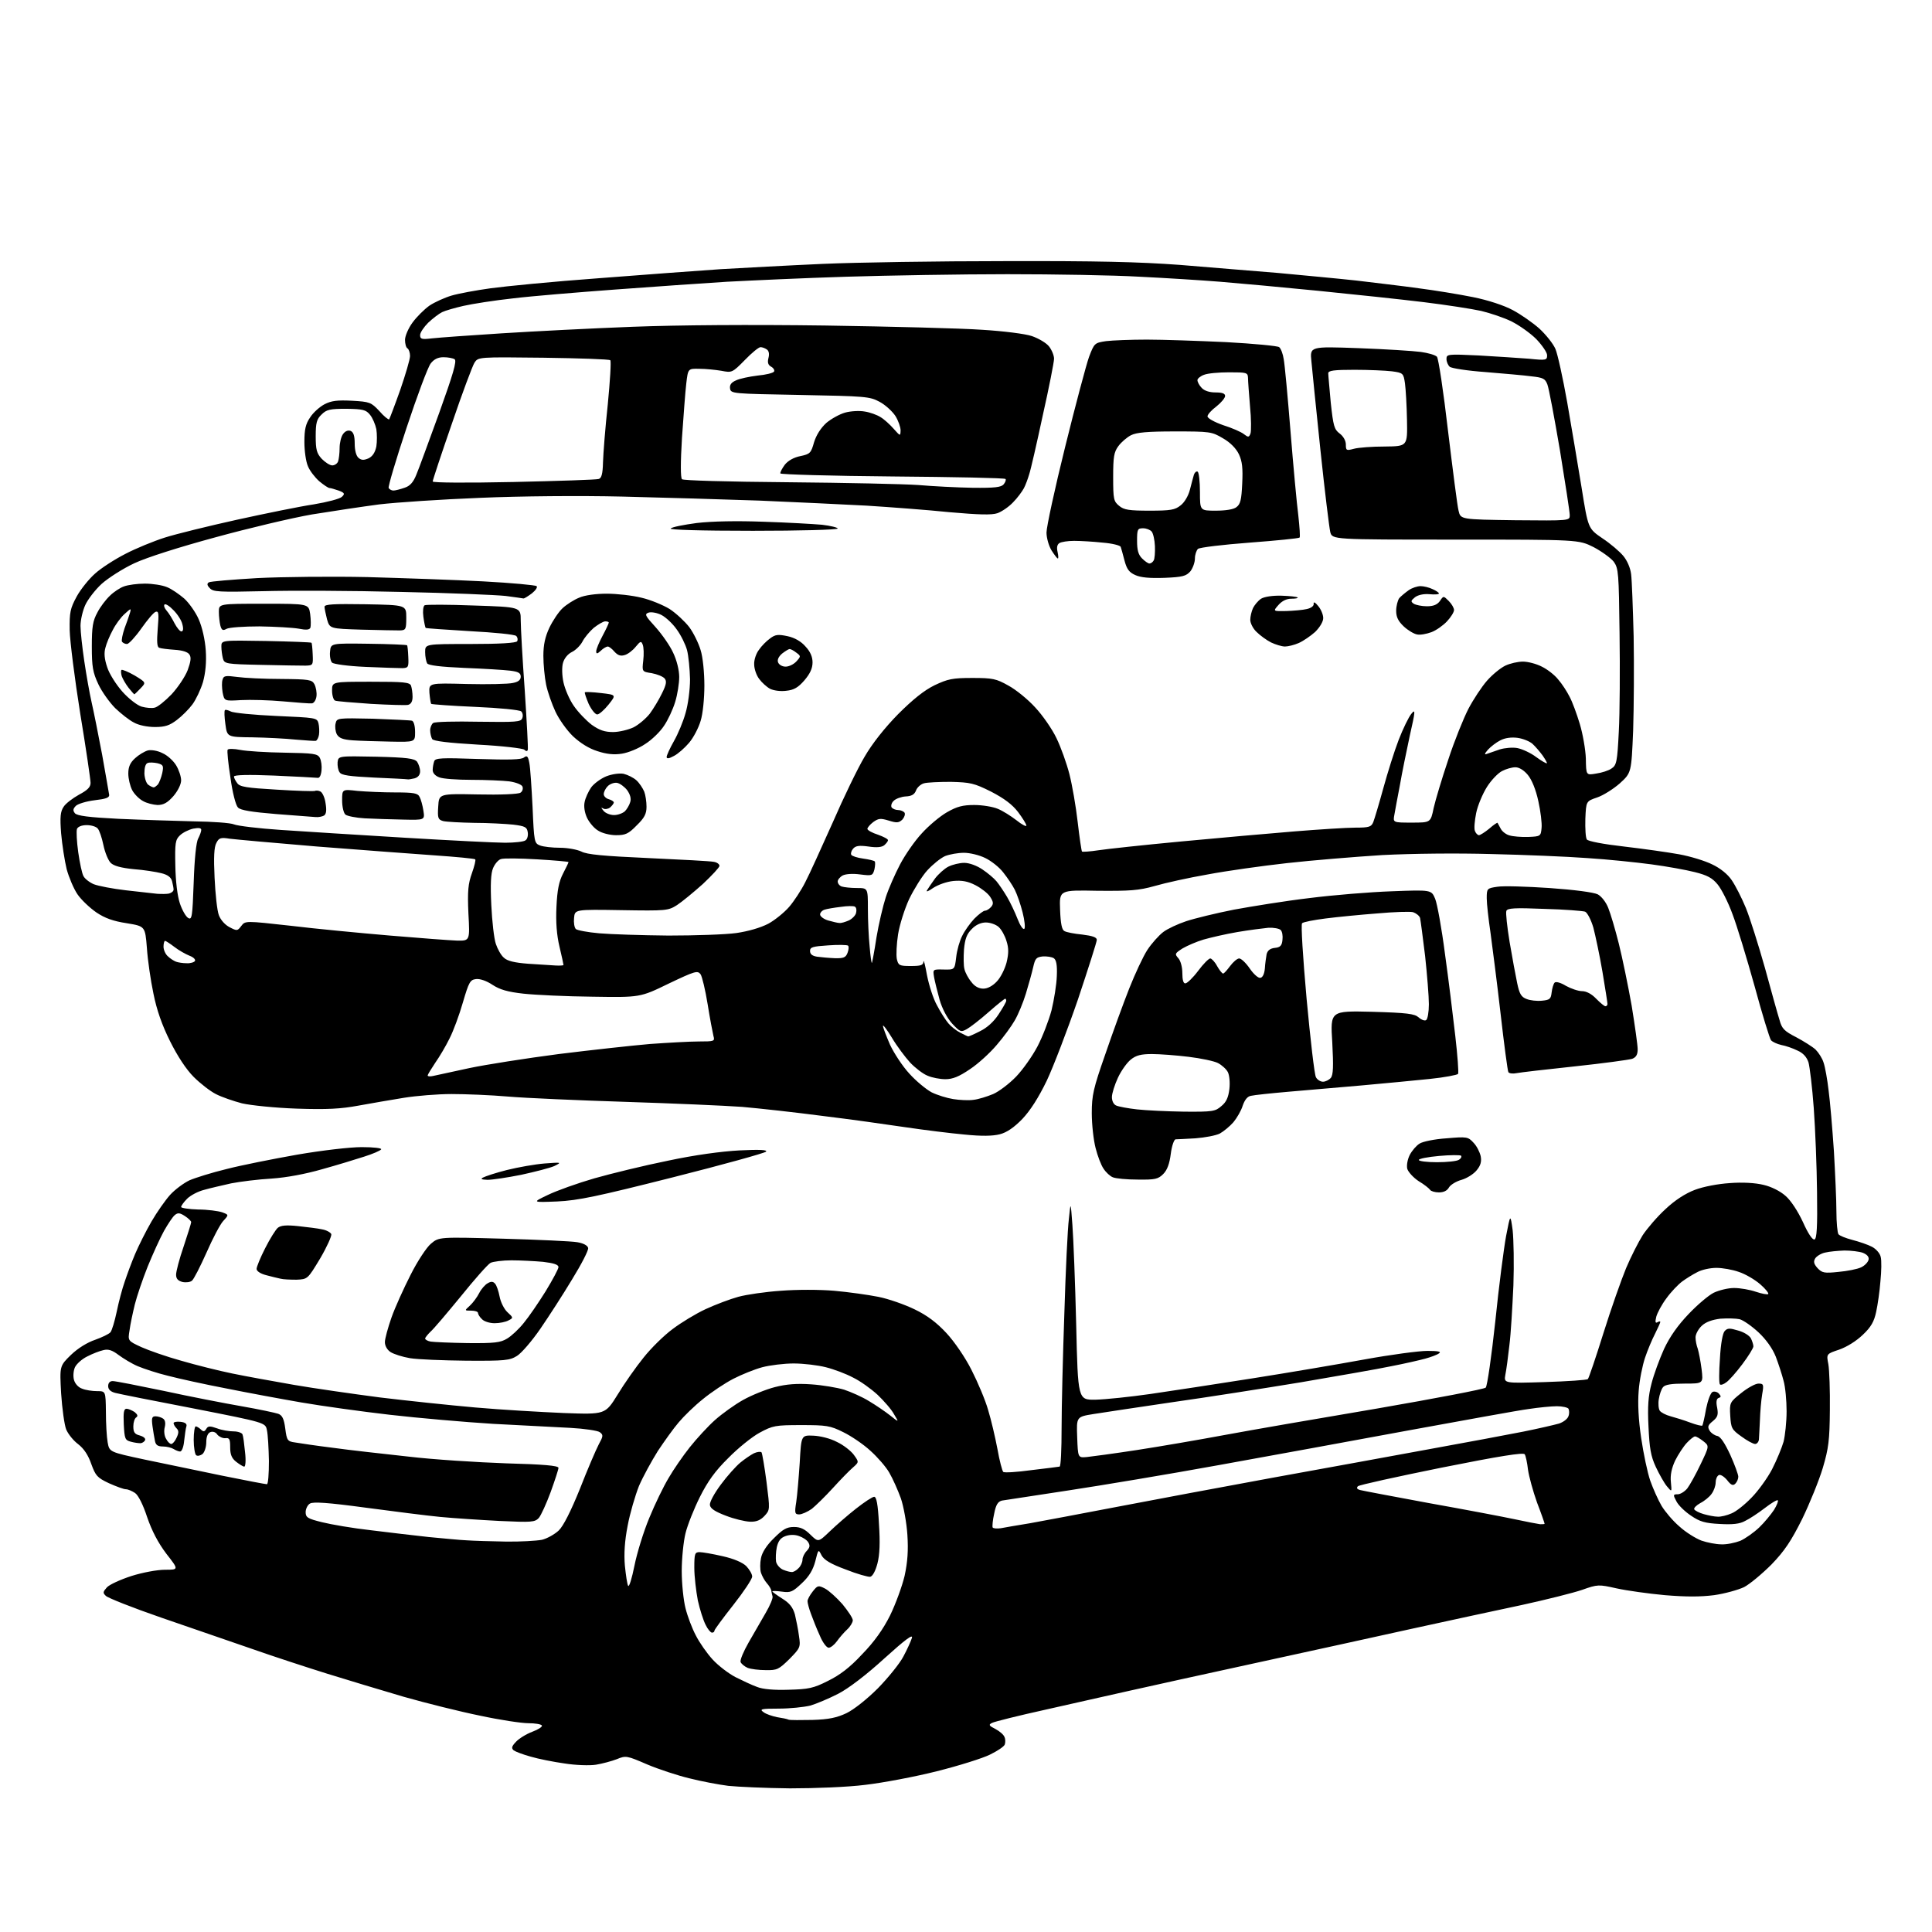 <?xml version="1.0" encoding="UTF-8" standalone="no"?>
<svg 
  version="1.1" 
  xmlns="http://www.w3.org/2000/svg" 
  xmlns:xlink="http://www.w3.org/1999/xlink" 
  xmlns:svg="http://www.w3.org/2000/svg"
  xmlns:rdf="http://www.w3.org/1999/02/22-rdf-syntax-ns#"
  xmlns:cc="http://creativecommons.org/ns#"
  xmlns:dc="http://purl.org/dc/elements/1.1/"
  viewBox="0 0 768 768"
  width="768"
  height="768"
>
<style>svg {background-color: white; }</style>"
<path stroke="none" fill="black" fill-rule="evenodd" d="M314.0,710.9C304.4,710.8 293.4,710.3 289.5,709.9C285.6,709.4 278.7,708.1 274.0,706.9C269.4,705.8 261.8,703.3 257.3,701.4C249.2,697.9 248.8,697.8 245.2,699.3C243.1,700.1 239.4,701.1 236.9,701.5C234.4,701.9 228.7,701.7 224.4,701.0C220.1,700.4 214.0,699.2 211.0,698.3C208.0,697.5 204.9,696.3 204.2,695.8C203.2,694.9 203.4,694.2 205.1,692.4C206.3,691.1 209.2,689.3 211.6,688.4C214.0,687.5 215.7,686.4 215.4,685.9C215.1,685.4 212.7,685.0 210.0,685.0C207.3,685.0 198.7,683.7 190.8,682.0C182.9,680.4 169.3,677.0 160.5,674.5C151.7,671.9 138.0,667.8 130.0,665.3C122.0,662.8 108.5,658.4 100.0,655.4C91.5,652.5 75.3,646.9 64.0,643.0C52.7,639.1 42.9,635.2 42.1,634.4C40.8,633.2 40.9,632.8 42.5,631.0C43.5,629.9 47.9,627.9 52.2,626.5C56.6,625.1 62.5,624.0 65.6,624.0C71.1,624.0 71.1,624.0 66.1,617.6C62.8,613.2 60.4,608.6 58.5,603.1C56.9,598.2 55.0,594.4 53.7,593.5C52.5,592.7 50.9,592.0 50.0,592.0C49.2,592.0 46.2,590.9 43.3,589.6C38.6,587.4 38.0,586.6 36.3,582.0C35.1,578.5 33.4,575.9 31.1,574.1C29.2,572.7 27.1,570.1 26.3,568.2C25.6,566.4 24.7,560.0 24.3,553.9C23.7,543.0 23.7,543.0 28.2,538.6C31.0,535.9 34.8,533.6 37.8,532.6C40.6,531.6 43.3,530.3 43.9,529.6C44.5,528.9 45.6,525.2 46.4,521.4C47.2,517.5 48.6,512.2 49.6,509.4C50.5,506.7 52.3,501.8 53.7,498.5C55.1,495.2 58.0,489.4 60.2,485.6C62.4,481.8 65.8,477.0 67.6,475.0C69.5,472.9 73.0,470.3 75.3,469.2C77.6,468.2 84.3,466.1 90.1,464.7C95.9,463.2 108.5,460.7 118.1,459.0C128.0,457.3 139.1,456.0 143.8,456.0C148.6,456.0 151.9,456.4 151.5,456.9C151.2,457.4 148.2,458.7 144.7,459.8C141.3,460.9 133.8,463.2 128.0,464.8C121.4,466.7 113.9,468.1 108.0,468.5C102.7,468.8 95.5,469.7 91.9,470.4C88.4,471.2 83.5,472.3 81.1,473.0C78.7,473.6 75.7,475.2 74.4,476.5C73.1,477.8 72.0,479.3 72.0,479.8C72.0,480.2 75.1,480.7 78.8,480.8C82.5,480.8 86.8,481.4 88.3,481.9C91.0,482.9 91.0,482.9 88.7,485.4C87.5,486.7 84.5,492.4 82.1,497.9C79.6,503.5 77.0,508.6 76.3,509.1C75.6,509.7 73.9,509.9 72.5,509.6C70.7,509.1 70.0,508.3 70.0,506.7C70.0,505.4 71.3,500.4 73.0,495.5C74.6,490.6 76.0,486.3 76.0,485.8C76.0,485.4 74.9,484.3 73.5,483.4C71.5,482.1 70.7,482.0 69.5,483.0C68.7,483.6 66.8,486.5 65.2,489.3C63.6,492.2 60.7,498.6 58.7,503.5C56.7,508.5 54.4,515.3 53.6,518.5C52.8,521.8 51.8,526.4 51.5,528.8C50.8,533.0 50.8,533.0 56.2,535.5C59.1,536.8 66.2,539.3 72.0,540.9C77.8,542.6 87.0,544.9 92.4,546.0C97.7,547.1 108.8,549.1 116.8,550.5C124.9,551.9 140.3,554.1 151.0,555.5C161.7,556.8 178.8,558.6 189.0,559.5C199.2,560.4 214.9,561.3 224.1,561.7C240.6,562.3 240.6,562.3 245.5,554.4C248.1,550.1 252.8,543.4 255.8,539.7C258.8,535.9 264.0,530.8 267.4,528.3C270.7,525.8 276.6,522.2 280.5,520.4C284.4,518.6 290.2,516.4 293.5,515.5C296.8,514.6 304.4,513.5 310.4,513.1C316.6,512.6 325.8,512.6 331.6,513.1C337.2,513.6 345.1,514.7 349.1,515.5C353.2,516.3 359.7,518.6 363.6,520.5C368.6,522.9 372.4,525.8 376.2,529.9C379.3,533.2 383.7,539.6 386.2,544.6C388.7,549.5 391.7,556.6 392.8,560.5C394.0,564.4 395.6,571.3 396.5,576.0C397.3,580.6 398.4,584.7 398.8,585.1C399.2,585.5 404.2,585.2 410.0,584.4C415.8,583.7 420.8,583.1 421.2,583.0C421.7,583.0 422.0,576.1 422.0,567.7C422.0,559.3 422.5,538.8 423.1,522.0C423.6,505.2 424.4,488.4 424.9,484.5C425.6,477.5 425.6,477.5 426.3,487.0C426.7,492.2 427.4,510.0 427.8,526.5C428.5,556.5 428.5,556.5 435.5,556.4C439.4,556.3 449.2,555.3 457.5,554.1C465.8,552.9 484.0,550.1 498.0,547.9C512.0,545.7 532.0,542.3 542.4,540.4C552.8,538.5 564.1,537.0 567.4,537.0C571.8,537.0 573.1,537.3 572.0,538.0C571.2,538.6 568.7,539.5 566.5,540.1C564.3,540.7 558.2,542.1 553.0,543.1C547.8,544.2 531.6,547.0 517.0,549.5C502.4,551.9 479.5,555.5 466.0,557.4C452.5,559.4 438.4,561.5 434.7,562.1C427.9,563.2 427.9,563.2 428.2,571.3C428.5,579.5 428.5,579.5 432.0,579.2C433.9,579.0 442.9,577.8 452.0,576.4C461.1,575.0 476.8,572.3 487.0,570.4C497.2,568.5 524.4,563.8 547.5,559.9C570.6,555.9 590.0,552.2 590.6,551.6C591.2,551.0 592.9,539.2 594.4,525.3C595.8,511.5 597.8,496.2 598.7,491.3C600.4,482.5 600.4,482.5 601.3,489.0C601.7,492.6 601.9,502.5 601.6,511.0C601.2,519.5 600.6,530.2 600.0,534.8C599.5,539.3 598.8,544.6 598.4,546.5C597.8,549.9 597.8,549.9 614.1,549.4C623.1,549.1 630.8,548.6 631.2,548.2C631.6,547.8 634.4,539.5 637.4,529.9C640.4,520.3 644.5,508.7 646.4,504.1C648.3,499.6 651.3,493.7 653.0,491.0C654.8,488.3 658.8,483.6 662.1,480.6C665.8,477.1 670.0,474.4 673.7,473.0C677.1,471.7 682.9,470.6 687.6,470.3C692.6,469.9 697.8,470.2 701.0,471.0C704.1,471.7 707.7,473.5 709.8,475.4C711.9,477.2 714.7,481.5 716.7,485.8C718.7,490.3 720.5,493.0 721.3,492.7C722.2,492.4 722.5,487.8 722.3,473.9C722.2,463.8 721.6,448.8 721.0,440.5C720.4,432.2 719.4,424.1 718.9,422.3C718.2,420.2 716.8,418.6 714.5,417.6C712.7,416.7 709.8,415.7 708.1,415.4C706.4,415.0 704.6,414.2 704.0,413.5C703.5,412.9 700.5,403.2 697.5,392.1C694.4,381.0 690.5,368.1 688.7,363.4C687.0,358.7 684.3,353.4 682.8,351.6C680.7,349.0 678.6,347.9 673.8,346.7C670.3,345.8 662.5,344.4 656.5,343.6C650.5,342.8 639.0,341.6 631.0,341.1C623.0,340.5 605.9,339.8 593.0,339.5C579.0,339.1 561.4,339.3 549.5,339.9C538.5,340.6 521.4,342.0 511.6,343.1C501.7,344.2 487.5,346.2 480.1,347.6C472.6,348.9 463.1,351.0 459.0,352.2C452.6,354.0 449.2,354.2 436.3,354.1C421.1,353.8 421.1,353.8 421.4,361.6C421.6,367.1 422.1,369.6 423.1,370.1C423.9,370.6 427.1,371.2 430.2,371.5C434.3,372.0 436.0,372.6 436.0,373.6C436.0,374.4 432.6,385.0 428.5,397.3C424.3,409.5 418.7,424.1 416.1,429.6C412.8,436.4 409.6,441.4 406.4,444.8C403.1,448.2 400.2,450.2 397.4,450.9C394.6,451.6 390.3,451.7 383.4,451.0C377.9,450.5 367.4,449.2 360.0,448.1C352.6,447.0 337.7,444.9 327.0,443.6C316.3,442.2 301.9,440.6 295.0,440.0C288.1,439.5 267.2,438.6 248.5,438.0C229.8,437.4 208.9,436.5 202.0,435.9C195.1,435.3 185.0,434.9 179.5,434.9C174.0,434.9 165.4,435.6 160.5,436.4C155.6,437.2 147.4,438.6 142.5,439.5C135.5,440.8 130.1,441.1 118.0,440.7C109.3,440.4 99.7,439.4 96.2,438.6C92.8,437.7 88.1,436.1 85.8,434.9C83.6,433.8 79.6,430.7 77.0,428.1C74.0,425.1 70.6,419.9 67.6,413.9C64.4,407.5 62.3,401.5 61.0,395.0C59.9,389.8 58.7,381.6 58.4,376.9C57.7,368.2 57.7,368.2 50.4,367.0C45.1,366.2 41.7,365.0 38.3,362.7C35.7,360.9 32.3,357.7 30.8,355.5C29.3,353.3 27.4,348.8 26.5,345.5C25.7,342.2 24.7,335.8 24.3,331.3C23.8,324.8 24.0,322.6 25.3,320.7C26.1,319.4 28.9,317.3 31.4,315.9C34.8,314.1 36.0,312.9 36.0,311.2C36.0,310.0 34.2,297.6 31.9,283.7C29.7,269.9 27.8,254.9 27.7,250.5C27.6,243.4 27.9,241.9 30.5,237.1C32.1,234.2 35.4,230.1 37.8,228.0C40.1,225.9 45.5,222.4 49.8,220.2C54.0,218.0 61.1,215.1 65.5,213.7C69.9,212.3 82.9,209.1 94.2,206.6C105.6,204.1 119.3,201.3 124.7,200.5C130.1,199.6 135.1,198.3 135.9,197.5C137.2,196.3 137.0,195.9 134.6,195.0C133.1,194.5 131.5,194.0 131.0,194.0C130.5,194.0 128.7,192.8 126.9,191.3C125.2,189.8 123.1,187.1 122.4,185.3C121.6,183.5 121.0,179.2 121.0,175.7C121.0,170.7 121.5,168.5 123.3,165.9C124.5,164.0 127.1,161.7 129.0,160.7C131.7,159.3 134.1,159.0 139.9,159.3C147.0,159.7 147.5,159.9 150.8,163.4C152.6,165.5 154.4,166.9 154.7,166.7C154.9,166.4 156.9,161.2 159.1,155.0C161.2,148.9 163.0,142.8 163.0,141.5C163.0,140.2 162.5,138.8 162.0,138.5C161.4,138.2 161.0,136.6 161.0,135.1C161.0,133.6 162.3,130.5 164.0,128.2C165.6,126.0 168.6,123.0 170.7,121.5C172.8,120.1 176.8,118.3 179.5,117.5C182.2,116.7 189.2,115.4 195.0,114.6C200.8,113.8 220.1,111.9 238.0,110.6C255.9,109.2 277.7,107.6 286.5,107.0C295.3,106.5 313.5,105.5 327.0,104.9C340.5,104.3 373.1,103.8 399.5,103.8C436.0,103.7 452.7,104.1 469.0,105.3C480.8,106.3 498.4,107.7 508.0,108.5C517.6,109.4 531.6,110.7 539.0,111.5C546.4,112.4 557.7,113.7 564.0,114.6C570.3,115.4 580.0,117.0 585.5,118.1C591.5,119.3 597.9,121.4 601.4,123.3C604.6,125.0 609.3,128.3 611.9,130.6C614.5,133.0 617.4,136.6 618.3,138.7C619.2,140.8 621.3,150.4 623.0,160.0C624.7,169.6 627.2,184.8 628.7,193.8C631.3,210.1 631.3,210.1 637.0,214.0C640.2,216.1 643.9,219.3 645.3,221.0C646.8,222.8 648.1,225.7 648.4,228.3C648.7,230.6 649.1,241.7 649.4,253.0C649.6,264.3 649.5,281.1 649.2,290.4C648.5,307.2 648.5,307.2 643.9,311.4C641.4,313.6 637.3,316.2 634.9,317.0C630.5,318.5 630.5,318.5 630.2,325.5C630.1,329.4 630.3,333.0 630.8,333.7C631.2,334.4 637.5,335.6 645.5,336.5C653.2,337.4 663.1,338.8 667.5,339.6C671.9,340.4 677.8,342.2 680.6,343.6C683.8,345.1 686.8,347.5 688.4,349.9C689.9,352.1 692.4,357.0 694.0,360.9C695.6,364.8 699.0,375.6 701.6,384.8C704.1,394.0 706.7,403.3 707.4,405.5C708.3,408.9 709.3,409.9 714.0,412.3C717.0,413.9 720.5,416.1 721.7,417.2C722.9,418.4 724.4,420.7 724.9,422.4C725.5,424.1 726.4,429.1 726.9,433.5C727.5,437.9 728.4,448.7 729.0,457.5C729.5,466.3 730.0,477.1 730.0,481.5C730.0,485.9 730.4,490.0 730.8,490.6C731.2,491.2 733.7,492.2 736.4,492.9C739.1,493.6 742.6,494.8 744.1,495.6C745.7,496.4 747.3,498.2 747.6,499.6C748.0,501.0 747.9,505.4 747.5,509.3C747.2,513.3 746.4,518.8 745.8,521.5C745.0,525.3 743.8,527.5 740.5,530.6C737.9,533.1 734.2,535.4 731.1,536.5C726.0,538.2 726.0,538.2 726.8,542.3C727.2,544.6 727.5,552.8 727.4,560.5C727.3,572.6 726.9,575.7 724.6,583.5C723.1,588.5 719.4,597.6 716.4,603.8C712.0,612.6 709.4,616.5 704.2,621.9C700.5,625.6 695.6,629.7 693.3,630.9C691.0,632.0 685.6,633.5 681.4,634.1C675.9,634.8 670.3,634.8 661.8,634.1C655.3,633.5 646.7,632.3 642.6,631.4C635.5,629.8 635.1,629.8 628.9,632.0C625.4,633.2 614.6,635.9 605.0,638.0C595.4,640.0 575.8,644.3 561.5,647.4C547.2,650.6 519.1,656.7 499.0,661.1C478.9,665.5 456.4,670.4 449.0,672.1C441.6,673.8 426.6,677.1 415.7,679.6C404.8,682.0 395.2,684.4 394.3,684.9C392.9,685.6 393.1,686.0 395.7,687.3C397.4,688.2 399.0,689.6 399.3,690.5C399.7,691.3 399.7,692.7 399.4,693.5C399.1,694.3 396.4,696.1 393.5,697.5C390.7,698.9 381.2,701.9 372.4,704.1C363.7,706.3 350.9,708.7 344.0,709.5C337.0,710.4 323.9,710.9 314.0,710.9zM323.0,683.7C329.5,683.5 332.7,682.8 336.5,681.0C339.4,679.6 344.6,675.5 349.0,671.1C353.1,666.9 357.7,661.2 359.1,658.5C360.6,655.7 362.1,652.4 362.5,651.1C363.0,649.4 359.9,651.7 351.6,659.2C344.5,665.7 337.3,671.2 333.2,673.3C329.5,675.2 324.5,677.3 322.1,678.0C319.6,678.6 314.0,679.2 309.6,679.2C302.6,679.2 301.8,679.4 303.5,680.6C304.5,681.4 307.0,682.2 308.9,682.6C310.9,682.9 312.9,683.3 313.5,683.6C314.1,683.8 318.3,683.8 323.0,683.7zM313.5,671.7C321.4,671.5 323.4,671.1 329.1,668.2C333.8,665.9 337.8,662.9 342.7,657.6C347.5,652.7 351.1,647.6 353.8,642.2C356.0,637.7 358.6,630.6 359.6,626.4C360.8,620.8 361.1,616.3 360.7,610.1C360.4,605.4 359.2,598.8 358.1,595.6C356.9,592.3 354.9,587.8 353.5,585.4C352.2,583.1 348.8,579.2 346.0,576.7C343.2,574.1 338.3,570.8 335.2,569.3C330.0,566.7 328.5,566.5 318.5,566.5C308.2,566.5 307.2,566.7 302.0,569.5C299.0,571.1 293.3,575.7 289.5,579.6C284.3,584.7 281.3,588.9 278.2,595.1C275.9,599.7 273.3,606.2 272.5,609.5C271.7,612.7 271.0,619.5 271.0,624.5C271.0,629.5 271.7,636.2 272.5,639.3C273.3,642.5 275.1,647.3 276.6,650.1C278.0,652.9 281.0,657.2 283.3,659.7C285.6,662.2 289.7,665.3 292.4,666.7C295.2,668.1 299.0,669.9 301.0,670.6C303.2,671.5 307.8,671.9 313.5,671.7zM304.4,663.9C301.7,663.9 298.5,663.5 297.2,663.0C296.0,662.5 294.7,661.4 294.4,660.7C294.1,659.9 295.6,656.4 297.6,652.9C299.6,649.4 302.7,644.1 304.4,641.1C306.1,638.2 307.3,635.3 307.1,634.6C306.9,634.0 306.7,633.0 306.6,632.3C306.5,631.6 305.7,630.3 304.8,629.3C303.9,628.3 302.9,626.4 302.5,625.2C302.1,623.9 302.1,621.3 302.5,619.4C302.9,617.2 304.7,614.3 307.6,611.5C311.2,607.9 312.7,607.0 315.6,607.0C318.2,607.0 319.9,607.8 322.2,610.1C325.3,613.1 325.3,613.1 329.9,608.7C332.4,606.3 337.1,602.2 340.3,599.7C343.6,597.1 346.8,595.0 347.5,595.0C348.4,595.0 349.0,597.9 349.4,605.8C349.9,613.2 349.7,618.0 348.8,621.5C348.0,624.5 346.9,626.6 345.9,626.8C345.1,626.9 340.7,625.7 336.2,623.9C330.2,621.7 327.6,620.1 326.6,618.3C325.3,615.7 325.3,615.8 324.1,620.6C323.2,624.0 321.7,626.6 318.8,629.3C315.1,632.8 314.3,633.2 310.8,632.7C308.7,632.4 307.0,632.4 307.0,632.6C307.0,632.8 308.8,634.1 311.0,635.5C313.9,637.3 315.2,639.0 316.0,641.8C316.5,644.0 317.3,647.8 317.6,650.3C318.3,654.8 318.1,655.1 313.8,659.5C309.6,663.6 308.9,664.0 304.4,663.9zM329.4,655.0C328.6,655.0 327.0,652.9 325.9,650.2C324.7,647.6 323.2,643.8 322.4,641.6C321.6,639.5 321.0,637.2 321.0,636.5C321.0,635.8 321.9,634.1 323.1,632.6C325.0,630.2 325.3,630.1 328.0,631.5C329.5,632.3 332.6,635.1 334.9,637.7C337.1,640.4 339.0,643.2 339.0,644.1C339.0,644.9 338.0,646.6 336.8,647.7C335.5,648.9 333.7,651.0 332.7,652.4C331.7,653.8 330.2,655.0 329.4,655.0zM283.0,649.0C282.5,649.0 281.3,647.6 280.5,645.9C279.6,644.2 278.2,639.8 277.4,636.2C276.7,632.5 276.0,626.7 276.0,623.2C276.0,617.6 276.2,617.0 278.1,617.0C279.2,617.0 283.3,617.7 287.2,618.6C291.7,619.6 295.2,621.1 296.7,622.6C297.9,623.9 299.0,625.7 299.0,626.7C299.0,627.7 295.6,632.8 291.5,638.0C287.4,643.2 284.0,647.8 284.0,648.2C284.0,648.7 283.6,649.0 283.0,649.0zM252.2,622.4C253.2,617.4 255.8,608.9 258.1,603.4C260.3,598.0 263.8,590.8 265.8,587.5C267.7,584.2 271.5,578.7 274.2,575.3C276.9,571.9 281.4,567.0 284.2,564.5C287.0,562.0 292.0,558.4 295.4,556.5C298.8,554.6 304.5,552.3 308.0,551.4C312.7,550.2 316.8,549.9 322.5,550.3C326.9,550.6 332.8,551.6 335.5,552.4C338.2,553.3 342.8,555.3 345.5,557.0C348.2,558.6 352.0,561.2 353.9,562.7C357.4,565.5 357.4,565.5 355.4,562.2C354.4,560.3 351.4,556.9 348.9,554.5C346.3,552.1 342.0,549.0 339.1,547.6C336.3,546.1 331.5,544.3 328.3,543.5C325.2,542.7 319.4,542.0 315.5,542.0C311.7,542.0 306.0,542.7 303.0,543.5C300.0,544.3 294.8,546.4 291.5,548.1C288.2,549.8 282.8,553.4 279.5,556.1C276.1,558.8 271.8,563.0 269.8,565.4C267.8,567.7 264.1,572.9 261.5,576.8C259.0,580.8 255.6,587.0 254.0,590.7C252.5,594.5 250.4,601.6 249.5,606.5C248.3,612.6 248.0,617.7 248.4,622.4C248.8,626.2 249.3,629.7 249.7,630.4C250.1,631.0 251.2,627.4 252.2,622.4zM314.7,624.9C315.3,625.0 316.6,624.3 317.4,623.4C318.3,622.6 319.0,621.0 319.0,620.0C319.0,619.0 319.8,617.4 320.7,616.5C321.9,615.2 322.1,614.4 321.3,613.1C320.8,612.2 319.1,611.1 317.6,610.6C316.0,610.0 314.0,610.0 312.3,610.6C310.3,611.3 309.4,612.5 308.8,615.0C308.4,616.9 308.3,619.5 308.5,620.8C308.8,622.1 310.1,623.5 311.3,624.0C312.5,624.5 314.0,624.9 314.7,624.9zM684.3,613.9C686.4,614.0 689.7,613.3 691.8,612.5C693.8,611.6 697.2,609.2 699.3,607.2C701.4,605.2 704.0,602.0 705.2,600.2C706.3,598.4 707.0,596.7 706.7,596.4C706.4,596.1 704.1,597.5 701.5,599.5C698.9,601.5 695.4,603.8 693.7,604.6C691.6,605.8 688.7,606.1 683.6,605.8C677.8,605.5 675.7,604.9 672.2,602.5C669.8,600.9 667.2,598.4 666.4,596.8C665.0,594.2 665.1,594.0 666.9,594.0C668.0,594.0 669.7,592.9 670.7,591.7C671.7,590.4 674.1,586.1 676.0,582.1C679.5,574.8 679.5,574.8 677.1,572.9C675.8,571.9 674.4,571.0 673.8,571.0C673.3,571.0 671.8,572.2 670.5,573.6C669.2,575.0 667.1,578.2 665.9,580.6C664.5,583.6 663.9,586.4 664.2,589.1C664.6,593.2 664.6,593.2 662.6,590.8C661.6,589.6 659.6,586.1 658.2,583.1C656.2,578.8 655.7,575.7 655.3,567.1C654.9,559.1 655.2,554.9 656.5,550.0C657.4,546.4 659.7,540.2 661.5,536.2C663.8,531.3 667.0,526.8 671.2,522.4C674.7,518.7 679.2,514.9 681.2,513.9C683.3,512.9 686.9,512.0 689.3,512.0C691.8,512.0 695.7,512.7 698.0,513.5C700.4,514.3 702.6,514.7 702.9,514.4C703.2,514.1 701.8,512.3 699.7,510.5C697.5,508.6 693.7,506.4 691.2,505.6C688.7,504.7 684.7,504.0 682.3,504.0C679.9,504.0 676.5,504.7 674.7,505.7C672.9,506.6 670.2,508.3 668.7,509.4C667.1,510.6 664.3,513.5 662.5,516.0C660.6,518.5 658.8,521.9 658.4,523.4C657.9,525.5 658.0,526.1 658.9,525.6C659.5,525.2 660.0,525.2 660.0,525.5C660.0,525.8 659.0,528.0 657.9,530.2C656.7,532.5 654.9,536.8 653.9,539.8C652.9,542.8 651.7,548.7 651.4,552.9C651.0,557.9 651.3,564.3 652.4,571.7C653.3,577.8 654.9,585.4 656.0,588.6C657.1,591.7 659.1,596.2 660.5,598.6C661.9,600.9 665.0,604.6 667.6,606.8C670.1,609.1 674.0,611.5 676.3,612.4C678.6,613.2 682.2,613.9 684.3,613.9zM201.0,612.8C206.8,612.9 213.2,612.5 215.4,612.1C217.5,611.6 220.5,609.9 222.1,608.4C223.9,606.7 226.9,600.8 230.5,591.9C233.5,584.2 236.9,576.3 238.0,574.2C239.8,570.9 239.9,570.4 238.4,569.3C237.6,568.7 232.3,567.9 226.7,567.6C221.1,567.3 207.3,566.6 196.0,566.0C184.7,565.3 166.3,563.7 155.0,562.4C143.7,561.1 127.9,558.9 119.8,557.5C111.7,556.1 98.2,553.6 89.8,551.9C81.4,550.3 71.0,548.0 66.8,546.9C62.6,545.9 57.2,544.1 54.8,543.1C52.4,542.1 49.0,540.0 47.1,538.6C44.6,536.7 43.0,536.2 41.1,536.7C39.7,537.0 36.8,538.1 34.7,539.2C32.6,540.2 30.4,542.2 29.8,543.5C29.2,544.8 29.0,547.0 29.4,548.5C29.8,550.0 31.1,551.5 32.6,552.0C34.0,552.6 36.7,553.0 38.6,553.0C42.0,553.0 42.0,553.0 42.1,561.2C42.1,565.8 42.4,571.2 42.8,573.4C43.5,577.2 43.5,577.2 57.5,580.2C65.2,581.8 79.1,584.7 88.3,586.6C97.6,588.5 105.6,590.0 106.1,590.0C106.6,590.0 106.9,585.8 106.9,580.8C106.8,575.7 106.5,570.2 106.1,568.5C105.5,565.5 105.5,565.5 77.0,559.9C61.3,556.9 47.3,554.1 45.8,553.7C43.9,553.2 43.0,552.3 43.0,551.0C43.0,549.7 43.7,549.0 44.8,549.0C45.9,549.0 55.0,550.8 65.1,552.9C75.2,555.1 89.1,557.8 96.0,559.0C102.9,560.2 109.4,561.6 110.6,562.0C112.2,562.6 112.9,564.0 113.4,567.9C114.0,572.6 114.3,573.0 117.3,573.4C119.1,573.7 125.7,574.7 132.2,575.5C138.6,576.4 152.1,577.9 162.2,579.0C172.2,580.2 189.8,581.3 201.2,581.7C215.9,582.1 222.0,582.6 222.0,583.5C222.0,584.1 220.6,588.4 218.9,593.1C217.2,597.7 215.1,602.3 214.2,603.4C212.6,605.1 211.4,605.2 198.5,604.6C190.8,604.2 180.2,603.5 175.0,603.0C169.8,602.5 156.4,600.8 145.2,599.3C130.4,597.3 124.4,596.9 123.2,597.7C122.3,598.2 121.5,599.8 121.5,601.1C121.5,603.2 122.3,603.7 128.0,605.1C131.6,606.0 140.3,607.5 147.5,608.3C154.7,609.2 165.0,610.4 170.5,611.0C176.0,611.5 182.8,612.2 185.5,612.3C188.2,612.5 195.2,612.7 201.0,612.8zM397.8,607.5C399.3,607.2 404.6,606.3 409.5,605.5C414.4,604.6 430.0,601.7 444.0,599.0C458.0,596.3 485.9,591.1 506.0,587.4C526.1,583.8 554.2,578.6 568.5,576.0C582.8,573.4 599.5,570.3 605.5,569.1C611.5,567.9 617.9,566.4 619.7,565.9C621.5,565.3 623.2,564.0 623.5,562.9C623.9,561.9 623.8,560.6 623.5,560.0C623.2,559.5 621.1,559.0 618.9,559.0C616.7,559.0 611.6,559.5 607.7,560.1C603.7,560.6 582.5,564.5 560.5,568.5C538.5,572.6 504.3,578.8 484.5,582.4C464.7,586.0 437.7,590.5 424.5,592.5C411.3,594.5 399.5,596.3 398.3,596.5C396.7,596.9 395.9,598.1 395.2,601.7C394.6,604.3 394.4,606.8 394.6,607.2C394.9,607.6 396.3,607.7 397.8,607.5zM612.2,605.9C613.2,605.9 614.0,605.9 614.0,605.7C614.0,605.5 612.7,601.7 611.0,597.3C609.4,592.8 607.8,587.0 607.4,584.2C607.1,581.5 606.5,578.7 606.1,578.1C605.6,577.3 596.1,578.8 573.1,583.4C555.3,587.0 540.3,590.3 539.8,590.8C539.1,591.5 539.5,592.0 540.6,592.3C541.7,592.6 554.0,594.9 568.0,597.5C582.0,600.0 597.3,602.9 602.0,603.9C606.7,604.9 611.3,605.8 612.2,605.9zM298.1,604.9C296.1,604.8 291.8,603.8 288.5,602.5C284.3,600.9 282.4,599.7 282.2,598.3C282.0,597.2 283.9,593.7 286.5,590.2C289.0,586.8 292.5,582.9 294.3,581.4C296.0,580.0 298.5,578.3 299.7,577.7C301.0,577.1 302.3,577.0 302.7,577.3C303.0,577.7 303.9,583.0 304.7,589.1C306.1,600.2 306.1,600.2 303.9,602.6C302.3,604.3 300.7,605.0 298.1,604.9zM682.8,602.9C684.0,603.0 686.5,602.4 688.3,601.6C690.1,600.9 693.6,598.1 696.2,595.4C698.8,592.8 702.5,587.7 704.4,584.1C706.3,580.4 708.3,575.5 709.0,573.1C709.6,570.7 710.2,565.2 710.2,561.0C710.2,556.8 709.7,551.3 709.0,548.9C708.4,546.5 707.0,542.2 705.9,539.3C704.6,536.0 702.0,532.4 699.0,529.6C696.3,527.1 693.0,524.8 691.5,524.4C690.1,524.1 686.7,524.0 683.9,524.2C680.6,524.6 678.1,525.5 676.5,527.0C675.1,528.3 674.0,530.4 674.0,531.6C674.0,532.9 674.4,534.9 674.9,536.2C675.3,537.5 676.0,541.1 676.4,544.2C677.1,550.0 677.1,550.0 669.7,550.0C664.5,550.0 661.9,550.4 661.1,551.4C660.4,552.2 659.7,554.3 659.4,556.2C659.1,558.0 659.3,560.1 659.8,560.8C660.3,561.5 662.2,562.5 664.1,563.0C666.0,563.5 669.5,564.6 671.9,565.5C674.3,566.4 676.4,566.9 676.7,566.7C676.9,566.4 677.6,563.5 678.2,560.0C678.9,556.6 680.0,553.6 680.8,553.3C681.5,553.0 682.7,553.3 683.3,554.0C684.2,555.0 684.2,555.4 683.2,555.7C682.3,556.0 682.1,557.3 682.6,559.6C683.1,562.4 682.8,563.3 680.9,564.9C678.9,566.5 678.7,567.2 679.6,568.7C680.2,569.7 681.6,570.6 682.6,570.8C683.9,571.0 685.6,573.6 687.8,578.3C689.6,582.3 691.0,586.2 691.0,587.0C691.0,587.9 690.5,589.1 689.8,589.8C688.9,590.7 688.1,590.4 686.5,588.3C685.2,586.8 683.8,586.0 683.2,586.4C682.5,586.8 682.0,588.1 682.0,589.3C682.0,590.6 681.3,592.6 680.4,593.8C679.6,595.0 677.5,596.7 675.9,597.5C674.3,598.4 673.2,599.5 673.5,600.0C673.8,600.5 675.5,601.4 677.3,601.9C679.1,602.4 681.5,602.9 682.8,602.9zM317.7,602.0C316.0,602.0 315.8,601.5 316.5,597.2C316.9,594.6 317.5,587.5 317.9,581.5C318.5,570.5 318.5,570.5 323.3,570.7C326.0,570.8 330.1,571.8 332.7,573.2C335.3,574.4 338.3,576.8 339.4,578.3C341.5,581.2 341.5,581.2 339.0,583.4C337.6,584.6 334.1,588.2 331.1,591.5C328.1,594.8 324.3,598.5 322.7,599.8C321.0,601.0 318.7,602.0 317.7,602.0zM97.1,583.0C96.6,583.0 95.2,582.1 93.9,581.1C92.1,579.7 91.5,578.2 91.5,575.3C91.5,572.1 91.2,571.5 89.6,571.7C88.5,571.8 87.1,571.1 86.4,570.3C85.8,569.3 84.6,568.9 83.6,569.3C82.6,569.7 82.0,571.1 82.0,573.3C82.0,575.2 81.3,577.3 80.5,578.0C79.7,578.6 78.6,578.9 78.0,578.5C77.5,578.2 77.0,575.4 77.0,572.4C77.0,569.4 77.4,567.0 77.8,567.0C78.2,567.0 79.2,567.6 79.8,568.2C80.8,569.2 81.3,569.2 82.0,568.0C82.7,566.8 83.5,566.8 86.3,567.8C88.1,568.5 91.1,569.0 92.9,569.0C94.6,569.0 96.2,569.6 96.4,570.2C96.7,570.9 97.1,574.1 97.4,577.2C97.8,580.4 97.6,583.0 97.1,583.0zM71.6,577.0C71.0,577.0 69.8,576.5 69.0,576.0C68.2,575.5 66.3,575.0 64.8,575.0C62.7,575.0 61.9,574.4 61.6,572.8C61.3,571.5 60.9,568.8 60.6,566.8C60.2,563.7 60.4,563.0 61.8,563.0C62.7,563.0 64.1,563.4 64.8,563.9C65.6,564.4 65.9,565.6 65.5,567.3C65.1,568.7 65.3,570.8 66.0,571.9C66.6,573.1 67.5,574.0 68.1,574.0C68.6,574.0 69.6,572.9 70.2,571.5C71.1,569.6 71.1,568.7 70.2,567.8C69.5,567.1 69.0,566.2 69.0,565.7C69.0,565.3 70.2,565.0 71.8,565.2C73.6,565.4 74.4,566.0 74.1,567.0C73.8,567.8 73.5,570.4 73.2,572.8C73.0,575.1 72.3,577.0 71.6,577.0zM55.9,573.7C55.1,573.7 53.4,573.5 52.0,573.1C49.7,572.5 49.5,571.9 49.2,566.2C49.0,561.5 49.2,560.0 50.3,560.0C51.0,560.0 52.4,560.6 53.5,561.3C54.7,562.3 54.9,562.9 54.2,563.4C53.5,563.8 53.0,565.4 53.0,567.0C53.0,569.3 53.5,570.1 55.5,570.6C56.9,571.0 57.9,571.7 57.7,572.4C57.5,573.0 56.7,573.6 55.9,573.7zM697.7,574.0C696.9,574.0 694.5,572.7 692.2,571.0C688.4,568.3 688.1,567.7 687.8,562.8C687.5,557.6 687.6,557.4 692.1,553.8C694.7,551.7 697.8,550.0 699.0,550.0C701.0,550.0 701.2,550.3 700.5,554.2C700.1,556.6 699.7,561.2 699.6,564.5C699.4,567.8 699.3,571.3 699.2,572.2C699.1,573.2 698.4,574.0 697.7,574.0zM686.2,549.5C685.2,550.3 684.0,550.7 683.7,550.3C683.3,550.0 683.3,545.4 683.7,540.1C684.0,534.2 684.8,529.9 685.6,529.1C686.7,527.9 687.6,527.9 690.9,528.9C693.2,529.5 695.4,530.9 696.0,532.0C696.5,533.0 697.0,534.5 697.0,535.2C697.0,535.9 695.0,539.1 692.6,542.3C690.2,545.5 687.3,548.8 686.2,549.5zM185.4,540.9C176.1,540.8 166.0,540.4 163.0,539.9C160.0,539.4 156.6,538.3 155.3,537.5C153.9,536.6 153.0,535.0 153.0,533.5C153.0,532.2 154.2,527.8 155.6,523.8C157.0,519.8 160.5,512.1 163.2,506.8C165.9,501.4 169.6,495.8 171.3,494.4C174.5,491.7 174.5,491.7 200.0,492.4C214.0,492.8 227.3,493.4 229.5,493.8C231.9,494.2 233.6,495.1 233.8,496.1C234.0,497.0 231.1,502.6 227.4,508.6C223.8,514.6 218.1,523.4 214.8,528.2C211.5,533.0 207.3,537.9 205.5,539.0C202.6,540.8 200.7,541.0 185.4,540.9zM186.0,533.9C196.6,534.0 199.0,533.7 201.6,532.1C203.3,531.1 206.3,528.3 208.2,525.9C210.2,523.5 214.1,517.8 216.9,513.3C219.7,508.7 222.0,504.4 222.0,503.7C222.0,502.7 220.1,502.1 215.9,501.6C212.5,501.3 206.8,501.0 203.3,501.0C199.8,501.0 196.0,501.5 195.0,502.0C193.9,502.6 188.6,508.6 183.2,515.3C177.7,522.0 172.3,528.4 171.1,529.4C170.0,530.5 169.0,531.7 169.0,532.1C169.0,532.5 170.0,533.1 171.2,533.3C172.5,533.5 179.1,533.8 186.0,533.9zM196.6,526.0C194.7,526.0 192.4,525.3 191.6,524.4C190.7,523.6 190.0,522.4 190.0,521.9C190.0,521.4 188.8,521.0 187.3,521.0C184.6,521.0 184.6,521.0 186.8,519.0C188.0,517.9 189.7,515.6 190.5,514.0C191.3,512.4 192.9,510.6 193.9,510.1C195.2,509.3 196.1,509.4 196.8,510.3C197.4,510.9 198.2,513.3 198.6,515.4C199.0,517.6 200.4,520.4 201.7,521.6C204.1,523.8 204.1,523.9 202.1,524.9C201.0,525.5 198.6,526.0 196.6,526.0zM117.9,508.7C115.5,508.7 112.6,508.6 111.5,508.3C110.4,508.1 107.8,507.4 105.8,506.9C103.5,506.3 102.0,505.3 102.0,504.4C102.0,503.6 103.5,499.9 105.4,496.2C107.3,492.4 109.6,488.8 110.4,488.1C111.6,487.1 113.8,486.9 118.5,487.4C122.1,487.8 126.4,488.3 128.1,488.7C129.8,489.0 131.4,489.9 131.7,490.6C131.9,491.3 130.0,495.6 127.3,500.2C122.3,508.5 122.3,508.5 117.9,508.7zM730.8,505.6C734.3,505.3 738.3,504.5 739.8,503.8C741.3,503.1 742.6,501.7 742.8,500.7C743.0,499.6 742.2,498.7 740.5,498.0C739.1,497.5 735.8,497.1 733.2,497.1C730.6,497.2 727.2,497.5 725.6,497.9C724.0,498.2 722.2,499.3 721.6,500.2C720.8,501.5 721.0,502.4 722.5,504.1C724.3,506.0 725.2,506.2 730.8,505.6zM221.5,477.6C211.5,478.0 211.5,478.0 217.8,475.0C221.3,473.3 229.7,470.3 236.3,468.4C243.0,466.5 256.1,463.3 265.5,461.4C276.3,459.1 286.7,457.7 294.0,457.3C302.1,456.9 305.2,457.1 304.5,457.8C303.9,458.4 287.3,463.0 267.5,468.0C237.4,475.6 229.9,477.2 221.5,477.6zM572.0,474.0C570.4,474.0 568.8,473.5 568.5,473.0C568.1,472.4 566.1,470.8 563.9,469.5C561.8,468.1 559.8,465.9 559.4,464.6C559.1,463.2 559.5,460.9 560.4,459.1C561.3,457.4 563.0,455.4 564.3,454.6C565.5,453.8 570.3,452.8 575.0,452.5C583.1,451.8 583.6,451.9 585.7,454.2C587.0,455.5 588.2,457.9 588.6,459.6C589.0,461.7 588.6,463.3 587.0,465.2C585.8,466.7 583.1,468.4 581.0,469.0C578.8,469.6 576.6,471.0 576.0,472.0C575.3,473.3 573.9,474.0 572.0,474.0zM193.8,469.0C191.4,468.9 190.9,468.7 192.0,468.1C192.9,467.6 197.1,466.2 201.5,465.1C205.9,464.0 212.7,462.8 216.5,462.5C223.2,462.0 223.4,462.0 220.4,463.5C218.6,464.3 212.7,465.8 207.2,467.0C201.7,468.1 195.7,469.0 193.8,469.0zM452.3,468.9C448.0,468.9 443.6,468.5 442.4,468.0C441.3,467.6 439.6,466.0 438.7,464.6C437.7,463.2 436.3,459.5 435.5,456.3C434.7,453.2 434.0,447.0 434.0,442.5C434.0,435.4 434.6,432.7 439.4,419.0C442.3,410.5 446.6,398.7 448.9,392.9C451.2,387.1 454.4,380.2 456.1,377.6C457.8,375.0 460.7,371.8 462.4,370.5C464.1,369.2 468.2,367.3 471.5,366.2C474.8,365.1 483.4,363.0 490.5,361.6C497.6,360.3 511.1,358.1 520.5,357.0C529.9,355.8 544.6,354.6 553.2,354.3C569.0,353.7 569.0,353.7 570.5,357.3C571.3,359.2 573.1,369.1 574.4,379.2C575.8,389.2 577.6,403.9 578.5,411.8C579.4,419.6 579.9,426.4 579.6,426.9C579.3,427.3 574.2,428.3 568.3,428.9C562.3,429.5 550.1,430.7 541.0,431.5C531.9,432.3 518.9,433.4 512.0,434.0C505.1,434.6 498.5,435.3 497.3,435.6C495.9,435.8 494.8,437.2 494.0,439.5C493.4,441.5 491.7,444.4 490.3,446.1C488.9,447.7 486.5,449.7 484.9,450.6C483.3,451.4 479.0,452.2 475.2,452.5C471.5,452.7 468.0,452.9 467.3,452.9C466.7,453.0 465.8,455.5 465.4,458.7C464.9,462.6 464.0,465.1 462.4,466.7C460.4,468.7 459.2,469.0 452.3,468.9zM571.2,462.0C575.2,462.0 579.2,461.6 580.0,461.0C580.8,460.5 581.1,459.8 580.8,459.4C580.4,459.1 576.5,459.1 572.1,459.5C567.6,459.9 564.0,460.6 564.0,461.1C564.0,461.6 567.3,462.0 571.2,462.0zM470.7,441.9C482.1,442.0 483.1,441.8 485.5,439.7C487.5,438.1 488.3,436.2 488.7,432.9C489.0,430.3 488.7,427.4 488.1,426.2C487.5,425.0 485.7,423.4 484.2,422.6C482.7,421.8 477.4,420.7 472.5,420.1C467.6,419.5 461.0,419.0 457.9,419.0C453.6,419.0 451.6,419.5 449.5,421.2C448.0,422.4 445.7,425.6 444.4,428.4C443.1,431.2 442.0,434.7 442.0,436.1C442.0,437.7 442.7,439.1 443.8,439.5C444.7,439.9 448.4,440.6 452.0,441.0C455.6,441.4 464.0,441.8 470.7,441.9zM387.0,437.2C388.9,437.0 392.4,435.9 394.8,434.9C397.1,433.9 401.2,430.8 403.9,428.0C406.6,425.2 410.4,419.8 412.4,416.0C414.4,412.2 416.9,405.7 418.0,401.6C419.0,397.5 420.0,391.3 420.1,388.0C420.3,383.6 419.9,381.6 418.9,380.9C418.1,380.4 416.2,380.1 414.5,380.2C411.9,380.5 411.5,381.0 410.7,384.5C410.2,386.7 408.9,391.4 407.8,395.0C406.7,398.6 404.7,403.4 403.4,405.6C402.1,407.9 398.9,412.3 396.2,415.4C393.6,418.5 388.8,422.9 385.6,425.0C381.2,428.0 378.7,429.0 375.8,429.0C373.7,429.0 370.5,428.4 368.7,427.6C366.9,426.9 363.8,424.5 361.8,422.4C359.8,420.2 356.5,415.8 354.6,412.6C352.6,409.3 351.0,407.2 351.0,407.8C351.0,408.5 352.3,411.8 353.8,415.3C355.4,418.7 358.8,423.9 361.5,426.8C364.1,429.7 368.1,433.0 370.3,434.2C372.5,435.3 376.4,436.5 378.9,436.9C381.4,437.3 385.1,437.5 387.0,437.2zM525.9,430.0C526.9,430.0 528.3,429.3 529.0,428.5C530.0,427.3 530.1,423.9 529.6,414.4C528.8,401.8 528.8,401.8 545.4,402.2C559.4,402.6 562.3,403.0 563.9,404.4C565.0,405.4 566.4,405.9 566.9,405.5C567.5,405.2 568.0,402.3 568.0,399.2C568.0,396.1 567.3,387.4 566.5,380.0C565.6,372.6 564.7,365.8 564.5,364.9C564.2,364.0 562.9,363.0 561.7,362.6C560.5,362.3 554.1,362.5 547.5,363.1C540.9,363.6 531.7,364.5 527.0,365.1C522.3,365.7 518.1,366.5 517.6,367.0C517.1,367.5 517.9,380.3 519.4,397.1C520.9,413.2 522.5,427.1 523.1,428.2C523.6,429.2 524.9,430.0 525.9,430.0zM172.2,427.7C173.5,427.4 179.9,426.0 186.5,424.6C193.1,423.2 209.1,420.7 222.1,419.0C235.0,417.4 251.4,415.6 258.4,415.0C265.5,414.5 274.2,414.0 277.8,414.0C284.0,414.0 284.2,413.9 283.6,411.8C283.3,410.5 282.2,404.9 281.3,399.2C280.4,393.6 279.1,388.2 278.5,387.3C277.3,385.7 276.3,386.0 265.8,391.0C254.5,396.5 254.5,396.5 235.5,396.2C225.1,396.1 212.7,395.5 208.1,395.0C201.8,394.3 198.7,393.4 195.8,391.5C193.4,389.9 190.8,389.0 189.2,389.2C186.9,389.5 186.4,390.3 184.0,398.5C182.6,403.4 180.2,409.9 178.7,412.8C177.3,415.7 174.7,420.1 173.0,422.5C171.4,424.9 170.0,427.2 170.0,427.5C170.0,427.9 171.0,428.0 172.2,427.7zM602.8,426.6C601.4,426.9 599.9,426.7 599.6,426.2C599.3,425.7 597.9,415.2 596.5,402.9C595.1,390.6 593.2,376.1 592.5,370.8C591.7,365.4 591.0,359.2 591.0,357.1C591.0,353.2 591.1,353.1 595.2,352.5C597.6,352.1 606.9,352.4 615.9,353.0C625.9,353.7 633.4,354.7 635.1,355.5C636.6,356.3 638.4,358.6 639.3,360.9C640.2,363.1 642.1,369.5 643.5,375.1C644.9,380.7 647.2,391.8 648.6,399.7C649.9,407.7 651.0,415.5 651.0,417.1C651.0,419.2 650.4,420.3 648.8,420.9C647.5,421.3 637.3,422.7 626.0,423.9C614.7,425.1 604.3,426.3 602.8,426.6zM384.9,412.0C385.2,412.0 387.3,411.1 389.6,409.9C392.3,408.6 395.0,406.2 396.9,403.3C398.6,400.7 400.0,398.3 400.0,397.8C400.0,397.4 399.8,397.0 399.6,397.0C399.3,397.0 396.3,399.4 392.9,402.4C389.5,405.4 385.6,408.4 384.3,409.1C382.0,410.4 381.6,410.2 378.5,406.9C376.5,404.7 374.5,400.9 373.5,397.4C372.6,394.1 371.6,390.1 371.3,388.4C370.8,385.3 370.8,385.3 375.1,385.4C379.5,385.5 379.5,385.5 380.1,380.5C380.4,377.7 381.5,373.9 382.5,372.0C383.4,370.1 385.6,367.0 387.3,365.2C389.0,363.5 390.9,362.0 391.6,362.0C392.2,362.0 393.3,361.3 394.0,360.5C395.0,359.3 394.9,358.5 393.6,356.5C392.7,355.1 390.1,353.1 387.8,351.9C384.7,350.3 382.4,349.9 379.0,350.2C376.2,350.5 372.9,351.7 370.9,353.0C369.1,354.3 368.0,354.7 368.5,353.9C368.9,353.2 370.4,351.0 371.7,349.2C373.0,347.5 375.4,345.3 377.0,344.5C378.6,343.7 381.4,343.0 383.3,343.0C385.3,343.0 388.3,344.1 390.5,345.6C392.6,347.0 395.1,349.1 396.1,350.3C397.1,351.5 399.0,354.3 400.3,356.5C401.6,358.7 403.5,362.7 404.5,365.3C405.5,367.9 406.7,369.7 407.2,369.2C407.6,368.8 407.3,365.8 406.5,362.7C405.7,359.5 404.3,355.5 403.4,353.7C402.5,351.9 400.4,348.8 398.8,346.8C397.3,344.8 394.0,342.2 391.7,341.1C389.3,339.9 385.5,339.0 383.2,339.0C380.8,339.0 377.5,339.6 375.7,340.3C373.9,341.1 370.8,343.6 368.6,346.0C366.5,348.3 363.3,353.5 361.4,357.4C359.6,361.3 357.6,367.6 357.0,371.4C356.4,375.2 356.2,379.6 356.5,381.2C357.1,383.8 357.5,384.0 362.1,384.0C366.1,384.0 367.0,383.7 367.1,382.2C367.2,381.3 367.8,383.8 368.5,387.7C369.3,391.7 371.0,397.1 372.5,399.7C373.9,402.4 375.9,405.5 377.0,406.8C378.0,408.0 380.1,409.7 381.7,410.5C383.2,411.3 384.7,412.0 384.9,412.0zM638.2,400.0C638.6,400.0 639.0,399.6 639.0,399.1C639.0,398.6 638.1,392.9 637.0,386.3C635.9,379.8 634.2,371.9 633.4,368.8C632.5,365.7 631.0,362.8 630.1,362.4C629.2,362.1 621.9,361.5 613.9,361.3C602.1,360.8 599.2,361.0 598.8,362.1C598.5,362.9 599.1,368.4 600.1,374.5C601.1,380.5 602.5,387.9 603.1,390.8C604.0,395.1 604.7,396.3 606.8,397.1C608.2,397.7 611.0,398.0 612.9,397.8C616.1,397.5 616.5,397.1 616.8,394.5C617.0,392.9 617.5,391.1 618.0,390.6C618.5,390.1 620.4,390.6 622.5,391.9C624.5,393.0 627.4,394.0 628.9,394.0C630.6,394.0 632.7,395.1 634.5,397.0C636.1,398.6 637.7,400.0 638.2,400.0zM390.9,393.0C392.6,393.0 394.6,391.9 396.2,390.2C397.7,388.7 399.4,385.3 400.1,382.7C401.0,379.0 401.0,376.9 400.1,374.1C399.5,372.0 398.1,369.5 397.0,368.5C395.9,367.5 393.6,366.7 391.9,366.7C390.0,366.7 387.9,367.6 386.3,369.3C384.3,371.3 383.6,373.2 383.2,377.4C383.0,380.4 383.0,384.0 383.4,385.3C383.7,386.6 384.9,388.9 386.1,390.3C387.4,392.1 389.1,393.0 390.9,393.0zM471.2,390.9C471.9,390.9 474.2,388.7 476.3,385.9C478.3,383.2 480.5,381.0 481.1,381.0C481.6,381.0 482.9,382.3 483.8,384.0C484.7,385.6 485.8,387.0 486.2,387.0C486.6,387.0 487.8,385.6 489.0,384.0C490.2,382.4 491.8,381.0 492.6,381.0C493.4,381.0 495.3,382.8 496.8,385.0C498.3,387.2 500.2,388.9 501.0,388.7C501.9,388.6 502.6,387.2 502.8,385.0C502.9,383.1 503.3,380.5 503.5,379.3C503.9,377.8 504.9,377.0 506.8,376.8C508.9,376.6 509.6,375.9 509.8,373.6C510.0,372.0 509.7,370.3 509.1,369.7C508.5,369.1 506.3,368.7 504.2,368.8C502.2,369.0 496.6,369.7 491.9,370.5C487.2,371.3 481.2,372.7 478.4,373.5C475.7,374.3 472.0,375.9 470.1,377.0C467.0,379.0 466.9,379.2 468.4,380.9C469.3,381.9 470.0,384.4 470.0,386.8C470.0,389.5 470.4,391.0 471.2,390.9zM220.8,383.8C222.5,383.9 224.0,383.8 224.0,383.6C224.0,383.3 223.3,380.1 222.4,376.3C221.3,371.7 220.9,366.5 221.2,360.5C221.5,353.8 222.2,350.4 223.8,347.3C225.0,345.0 226.0,342.9 226.0,342.7C226.0,342.5 220.4,342.0 213.5,341.6C206.7,341.2 200.2,341.1 199.1,341.5C198.1,341.8 196.7,343.4 196.0,345.1C195.1,347.2 194.9,351.6 195.3,359.8C195.6,366.2 196.4,373.2 197.1,375.2C197.8,377.3 199.2,379.8 200.3,380.7C201.6,382.0 204.6,382.7 209.9,383.1C214.1,383.4 219.0,383.7 220.8,383.8zM74.2,382.9C75.7,383.0 77.2,382.5 77.5,382.0C77.8,381.4 76.9,380.5 75.3,379.9C73.8,379.3 71.1,377.8 69.3,376.4C67.6,375.1 65.9,374.0 65.6,374.0C65.3,374.0 65.0,375.1 65.0,376.3C65.0,377.6 65.8,379.4 66.8,380.2C67.7,381.1 69.2,382.0 70.0,382.3C70.8,382.6 72.7,382.9 74.2,382.9zM346.6,382.8C346.7,382.6 347.6,378.1 348.4,372.7C349.3,367.3 351.0,360.1 352.1,356.7C353.2,353.3 355.8,347.4 357.8,343.6C359.8,339.8 363.6,334.3 366.4,331.3C369.1,328.3 373.6,324.5 376.4,322.9C380.4,320.6 382.7,320.0 387.3,320.0C390.5,320.0 394.7,320.7 396.6,321.5C398.6,322.3 401.9,324.4 404.1,326.1C406.2,327.8 408.0,328.7 408.0,328.2C408.0,327.6 406.5,325.2 404.7,322.8C402.4,319.8 399.2,317.4 394.0,314.7C387.2,311.3 385.7,311.0 378.0,310.8C373.3,310.8 368.5,311.0 367.2,311.4C365.9,311.8 364.5,313.1 364.1,314.3C363.5,315.8 362.4,316.5 360.0,316.6C358.3,316.7 356.1,317.5 355.3,318.3C354.4,319.1 354.1,320.3 354.4,320.9C354.8,321.5 356.0,322.0 357.0,322.0C358.0,322.0 359.2,322.5 359.6,323.1C359.9,323.7 359.5,324.9 358.7,325.8C357.3,327.1 356.5,327.2 353.3,326.2C350.0,325.2 349.2,325.3 347.1,326.8C345.8,327.8 344.8,329.0 344.8,329.5C344.9,330.1 346.8,331.1 349.0,331.8C351.2,332.6 353.0,333.5 353.0,334.0C353.0,334.4 352.3,335.3 351.5,336.0C350.5,336.8 348.5,337.0 345.2,336.5C341.5,336.0 340.1,336.2 339.1,337.4C338.4,338.2 338.1,339.3 338.4,339.8C338.7,340.3 340.8,341.0 343.1,341.3C345.3,341.6 347.4,342.1 347.7,342.4C348.0,342.7 347.9,344.1 347.6,345.6C346.9,348.1 346.7,348.2 341.9,347.6C339.0,347.2 336.2,347.4 335.0,348.0C333.9,348.6 333.0,349.7 333.0,350.4C333.0,351.2 333.7,352.1 334.6,352.4C335.5,352.7 338.2,353.0 340.6,353.0C345.0,353.0 345.0,353.0 345.0,361.2C345.0,365.8 345.3,372.5 345.7,376.3C346.0,380.0 346.4,382.9 346.6,382.8zM331.8,380.9C335.4,381.0 336.2,380.6 336.9,378.8C337.4,377.5 337.5,376.2 337.1,375.9C336.8,375.6 333.2,375.5 329.2,375.8C323.1,376.2 322.0,376.5 322.0,378.0C322.0,379.3 322.9,380.0 324.8,380.3C326.3,380.5 329.4,380.8 331.8,380.9zM181.6,373.9C186.8,374.0 186.8,374.0 186.2,363.1C185.8,354.1 186.1,351.3 187.6,347.1C188.6,344.3 189.2,341.8 188.9,341.6C188.6,341.3 181.2,340.6 172.5,340.0C163.7,339.4 142.8,337.8 126.0,336.5C109.2,335.1 93.6,333.7 91.3,333.4C87.7,332.8 87.0,333.1 86.0,335.1C85.1,336.7 84.9,340.8 85.3,348.9C85.6,355.3 86.3,362.0 87.0,363.8C87.7,365.7 89.5,367.7 91.3,368.6C94.2,370.1 94.4,370.1 95.9,368.1C97.5,366.0 97.5,366.0 115.5,368.0C125.4,369.2 143.2,370.9 155.0,371.9C166.8,372.9 178.8,373.8 181.6,373.9zM265.7,371.9C276.2,371.9 288.4,371.5 292.7,370.9C297.5,370.2 302.3,368.8 305.4,367.2C308.0,365.8 311.8,362.7 313.7,360.5C315.6,358.3 318.5,353.9 320.1,350.7C321.8,347.5 326.6,336.8 331.0,327.0C335.3,317.1 341.0,305.3 343.7,300.8C346.7,295.6 351.7,289.3 357.0,283.9C362.9,278.0 367.4,274.4 371.5,272.4C376.8,269.9 378.6,269.5 386.5,269.5C394.6,269.5 396.0,269.8 400.8,272.5C403.8,274.1 408.6,278.0 411.5,281.2C414.5,284.4 418.3,289.9 420.0,293.5C421.7,297.0 424.0,303.4 425.1,307.7C426.2,312.0 427.7,320.6 428.4,326.8C429.1,332.9 429.9,338.2 430.1,338.5C430.4,338.7 433.3,338.5 436.6,338.0C439.8,337.5 454.6,335.9 469.5,334.5C484.4,333.1 504.6,331.3 514.5,330.5C524.4,329.7 535.3,329.0 538.8,329.0C544.3,329.0 545.1,328.7 545.9,326.8C546.4,325.5 548.2,319.5 549.9,313.3C551.6,307.1 554.3,298.5 556.0,294.1C557.7,289.7 560.0,285.0 561.0,283.8C562.7,281.7 562.7,282.4 560.4,292.5C559.1,298.6 557.3,307.3 556.5,312.0C555.6,316.7 554.6,322.0 554.3,323.8C553.7,327.0 553.7,327.0 561.2,327.0C568.7,327.0 568.7,327.0 569.9,321.2C570.6,318.1 573.2,309.4 575.7,302.0C578.1,294.6 581.8,285.5 583.7,281.8C585.7,278.0 589.0,273.0 591.1,270.6C593.2,268.2 596.5,265.5 598.4,264.6C600.3,263.7 603.4,263.0 605.4,263.0C607.4,263.0 610.8,263.9 612.9,265.0C615.0,266.0 618.0,268.3 619.4,270.1C620.9,271.8 622.9,274.9 623.9,276.9C625.0,278.9 626.8,283.8 628.0,287.8C629.2,291.8 630.3,298.1 630.4,301.6C630.5,308.2 630.5,308.2 634.5,307.5C636.7,307.2 639.5,306.3 640.6,305.5C642.6,304.2 642.9,302.9 643.5,290.8C643.9,283.5 644.0,265.9 643.8,251.8C643.5,227.8 643.4,226.0 641.5,223.3C640.3,221.8 636.7,219.2 633.5,217.5C627.5,214.5 627.5,214.5 578.5,214.5C529.6,214.5 529.6,214.5 528.8,211.5C528.4,209.8 526.6,195.2 524.9,179.0C523.2,162.8 521.6,146.8 521.3,143.6C520.7,137.7 520.7,137.7 540.1,138.4C550.8,138.8 561.9,139.5 564.8,139.9C567.7,140.3 570.5,141.1 571.2,141.8C571.8,142.4 573.8,155.6 575.6,171.2C577.5,186.8 579.3,201.1 579.8,203.0C580.6,206.5 580.6,206.5 602.3,206.8C624.0,207.0 624.0,207.0 624.0,204.8C624.0,203.5 622.2,191.9 620.1,179.0C617.9,166.1 615.7,154.3 615.1,152.8C614.2,150.5 613.4,150.1 608.8,149.6C605.9,149.2 597.7,148.5 590.5,147.9C583.4,147.4 577.0,146.4 576.3,145.8C575.6,145.2 575.0,143.8 575.0,142.7C575.0,140.8 575.4,140.7 587.8,141.3C594.8,141.7 603.8,142.3 607.8,142.6C614.6,143.3 615.0,143.2 615.0,141.2C615.0,140.1 613.0,137.2 610.7,134.8C608.3,132.4 603.9,129.3 600.9,127.8C597.9,126.3 592.5,124.5 588.8,123.6C585.2,122.8 574.9,121.2 565.9,120.1C556.9,119.0 538.0,117.0 524.0,115.6C510.0,114.2 492.4,112.6 485.0,112.0C477.6,111.4 463.2,110.5 453.0,110.0C442.8,109.4 419.2,109.0 400.5,109.0C381.8,109.0 353.0,109.5 336.5,110.0C320.0,110.5 298.6,111.5 289.0,112.0C279.4,112.6 259.4,114.0 244.5,115.1C229.7,116.2 211.4,117.7 204.0,118.6C196.6,119.4 187.7,120.8 184.2,121.6C180.7,122.4 176.9,123.5 175.7,124.1C174.5,124.7 172.0,126.6 170.2,128.3C168.5,130.0 167.0,132.2 167.0,133.2C167.0,134.8 167.6,135.0 171.8,134.5C174.4,134.2 186.8,133.3 199.5,132.5C212.2,131.7 235.6,130.5 251.5,129.9C269.8,129.2 298.0,129.0 328.0,129.4C354.1,129.8 382.2,130.5 390.5,131.1C398.8,131.6 407.6,132.7 410.2,133.6C412.8,134.5 415.9,136.3 417.0,137.7C418.1,139.1 419.0,141.3 419.0,142.6C419.0,143.9 417.0,154.1 414.5,165.2C412.1,176.4 409.7,186.9 409.1,188.6C408.6,190.3 407.7,192.8 407.0,194.1C406.3,195.4 404.4,198.0 402.7,199.7C401.0,201.5 398.2,203.4 396.5,204.0C394.2,204.8 388.9,204.6 377.4,203.6C368.7,202.7 353.9,201.6 344.5,201.0C335.1,200.5 316.0,199.6 302.0,199.0C288.0,198.5 263.4,197.8 247.5,197.4C230.6,197.0 206.9,197.2 190.8,197.9C175.6,198.5 157.6,199.7 150.8,200.5C144.0,201.4 132.0,203.2 124.0,204.5C116.0,205.9 98.7,210.0 85.6,213.6C71.2,217.5 58.3,221.6 53.4,223.9C48.9,226.0 43.1,229.7 40.4,232.1C37.8,234.5 34.9,238.3 33.9,240.5C32.9,242.7 32.0,246.4 32.0,248.8C32.0,251.1 32.7,257.4 33.5,262.8C34.3,268.2 35.6,275.6 36.4,279.1C37.2,282.6 39.1,292.0 40.6,300.0C42.0,308.0 43.3,315.2 43.4,316.0C43.5,317.1 42.0,317.6 37.7,318.1C34.4,318.5 31.1,319.5 30.2,320.3C29.0,321.5 28.9,322.2 29.8,323.3C30.7,324.3 35.3,324.9 47.2,325.5C56.2,325.9 69.6,326.3 77.0,326.5C84.4,326.6 91.6,327.1 93.0,327.7C94.4,328.3 102.7,329.3 111.5,329.9C120.3,330.5 142.5,331.9 160.8,333.0C179.1,334.1 197.1,335.0 200.8,335.0C204.5,335.0 208.1,334.6 208.8,334.1C209.6,333.7 210.0,332.2 209.8,330.9C209.5,328.8 208.8,328.4 204.0,327.8C201.0,327.5 194.0,327.1 188.5,327.1C183.0,327.0 177.5,326.7 176.2,326.4C174.1,325.8 173.9,325.2 174.2,320.6C174.5,315.5 174.5,315.5 190.0,315.8C198.7,316.0 206.1,315.7 206.9,315.1C207.7,314.6 208.0,313.5 207.7,312.7C207.4,311.9 205.2,311.0 202.4,310.6C199.8,310.3 193.1,310.0 187.4,310.0C181.8,310.0 176.0,309.6 174.6,309.0C173.0,308.4 172.0,307.3 172.0,306.1C172.0,305.0 172.3,303.5 172.6,302.6C173.1,301.3 175.4,301.2 190.0,301.7C202.3,302.1 207.3,302.0 208.3,301.1C209.5,300.2 209.9,300.6 210.4,303.2C210.8,305.0 211.3,313.0 211.7,320.8C212.3,334.8 212.4,335.2 214.7,336.1C216.0,336.6 219.6,337.0 222.6,337.0C225.6,337.0 229.4,337.7 231.1,338.5C233.3,339.7 240.0,340.3 257.8,341.1C270.8,341.7 282.5,342.3 283.8,342.6C285.0,342.8 286.0,343.5 286.0,344.2C286.0,344.8 283.0,348.0 279.4,351.4C275.7,354.7 271.1,358.5 269.1,359.8C265.6,362.0 264.9,362.1 247.0,361.8C228.5,361.5 228.5,361.5 228.2,364.9C228.0,366.7 228.3,368.7 228.9,369.3C229.4,369.8 233.6,370.6 238.2,371.0C242.8,371.4 255.1,371.8 265.7,371.9zM333.7,366.9C334.4,367.0 336.0,366.5 337.4,365.9C338.7,365.3 340.1,363.9 340.3,362.9C340.6,361.8 340.4,360.7 339.8,360.4C339.3,360.1 336.8,360.1 334.2,360.5C331.6,360.8 328.7,361.3 327.8,361.6C326.8,361.9 326.0,362.8 326.0,363.5C326.0,364.3 327.5,365.4 329.2,365.9C331.0,366.4 333.0,366.9 333.7,366.9zM77.0,350.7C77.3,341.4 78.0,334.6 78.8,333.3C79.4,332.1 80.0,330.6 80.0,329.9C80.0,329.1 79.0,329.0 76.8,329.4C75.0,329.8 72.6,331.0 71.5,332.1C69.7,333.8 69.5,335.2 69.7,344.1C69.8,350.2 70.5,356.1 71.5,359.1C72.4,361.8 73.9,364.4 74.8,364.9C76.3,365.8 76.5,364.5 77.0,350.7zM67.2,355.2C68.2,354.9 69.0,354.3 69.0,353.6C69.0,353.0 68.7,351.5 68.4,350.3C68.0,348.7 66.6,347.7 64.1,347.1C62.1,346.6 57.2,345.8 53.1,345.5C48.1,345.0 45.2,344.2 44.0,343.0C43.0,342.0 41.7,338.8 41.1,335.9C40.5,333.0 39.5,330.0 38.8,329.3C38.2,328.6 36.3,328.0 34.5,328.0C32.5,328.0 31.0,328.6 30.6,329.5C30.3,330.4 30.5,334.5 31.1,338.8C31.7,343.0 32.6,347.3 33.2,348.3C33.7,349.3 35.6,350.8 37.3,351.5C39.1,352.2 44.8,353.3 50.0,353.9C55.2,354.5 60.9,355.1 62.5,355.3C64.2,355.4 66.3,355.4 67.2,355.2zM607.5,332.7C612.4,332.5 612.5,332.4 612.8,329.1C613.0,327.3 612.4,322.4 611.5,318.4C610.5,313.8 608.9,309.9 607.3,308.0C605.8,306.2 603.9,305.0 602.4,305.0C601.0,305.0 598.6,305.7 597.1,306.5C595.5,307.3 592.8,310.1 591.1,312.8C589.4,315.5 587.4,320.2 586.8,323.2C586.2,326.2 585.9,329.4 586.3,330.3C586.6,331.2 587.4,332.0 587.9,332.0C588.4,332.0 590.3,330.8 592.0,329.4C593.7,327.9 595.2,326.9 595.3,327.1C595.4,327.3 596.0,328.4 596.6,329.5C597.2,330.6 598.8,331.8 600.1,332.1C601.4,332.5 604.8,332.8 607.5,332.7zM244.9,332.0C242.5,332.0 239.3,331.2 237.8,330.2C236.2,329.3 234.3,327.0 233.4,325.2C232.4,323.1 232.0,320.6 232.4,318.8C232.7,317.2 233.9,314.6 235.0,313.0C236.1,311.5 238.8,309.5 241.0,308.6C243.3,307.7 246.2,307.3 247.9,307.6C249.5,308.0 251.8,309.1 253.0,310.2C254.2,311.3 255.5,313.3 256.1,314.7C256.6,316.0 257.0,318.7 257.0,320.7C257.0,323.5 256.2,325.1 253.1,328.1C249.8,331.5 248.6,332.0 244.9,332.0zM160.2,325.8C155.4,325.7 148.6,325.5 145.0,325.3C141.5,325.1 138.0,324.4 137.3,323.8C136.6,323.2 136.0,320.7 136.0,318.2C136.0,313.7 136.0,313.7 142.1,314.4C145.5,314.7 152.3,315.0 157.1,315.0C164.5,315.0 166.1,315.3 166.8,316.8C167.3,317.7 168.0,320.2 168.3,322.2C168.9,326.0 168.9,326.0 160.2,325.8zM125.5,324.8C124.4,324.7 117.3,324.2 109.8,323.6C100.1,322.8 95.6,322.1 94.6,321.0C93.7,320.1 92.4,315.0 91.6,309.1C90.7,303.4 90.2,298.4 90.5,298.0C90.8,297.6 93.0,297.6 95.5,298.1C98.0,298.6 105.9,299.1 113.1,299.2C124.6,299.4 126.2,299.6 127.1,301.2C127.7,302.3 128.0,304.5 127.8,306.3C127.6,308.3 127.0,309.4 126.2,309.2C125.4,309.1 117.7,308.7 108.9,308.3C98.9,307.9 93.0,308.0 93.0,308.7C93.0,309.2 93.6,310.4 94.3,311.3C95.3,312.8 98.1,313.2 110.0,313.9C118.0,314.4 124.8,314.6 125.2,314.4C125.5,314.2 126.5,314.2 127.3,314.6C128.1,314.9 129.1,317.0 129.4,319.2C129.9,322.1 129.7,323.6 128.8,324.2C128.1,324.6 126.6,324.9 125.5,324.8zM244.1,324.0C245.6,324.0 247.5,323.3 248.4,322.5C249.2,321.7 250.2,320.0 250.5,318.9C251.0,317.5 250.5,315.8 249.3,314.1C248.2,312.7 246.4,311.4 245.3,311.2C244.2,311.0 242.5,311.6 241.6,312.5C240.7,313.4 240.0,314.8 240.0,315.7C240.0,316.5 240.9,317.4 242.0,317.7C243.1,318.0 244.0,318.6 244.0,319.0C244.0,319.4 243.3,320.3 242.5,321.0C241.7,321.6 240.5,321.8 239.8,321.4C238.8,320.8 238.9,321.1 239.9,322.3C240.6,323.2 242.5,324.0 244.1,324.0zM62.6,320.0C60.9,319.9 58.3,319.3 56.8,318.4C55.3,317.6 53.3,315.6 52.5,314.0C51.7,312.4 51.0,309.5 51.0,307.5C51.0,304.9 51.7,303.2 53.7,301.4C55.1,300.1 57.4,298.7 58.8,298.3C60.2,298.0 62.7,298.4 64.6,299.4C66.5,300.2 68.9,302.4 70.0,304.2C71.1,306.0 72.0,308.7 72.0,310.2C72.0,311.8 70.7,314.4 68.9,316.5C66.6,319.1 65.0,320.0 62.6,320.0zM61.1,313.0C61.5,313.0 62.2,312.4 62.8,311.8C63.3,311.1 64.1,309.1 64.5,307.3C65.1,304.4 64.9,304.0 62.6,303.4C61.2,303.1 59.4,303.0 58.7,303.3C57.8,303.6 57.4,305.2 57.4,307.5C57.5,309.5 58.2,311.5 59.0,312.0C59.8,312.6 60.8,313.0 61.1,313.0zM162.0,309.8C161.7,309.7 155.7,309.4 148.7,309.1C138.9,308.6 135.7,308.2 135.0,307.0C134.4,306.2 134.1,304.4 134.2,303.0C134.5,300.5 134.5,300.5 149.5,300.8C161.8,301.1 164.7,301.5 165.8,302.8C166.4,303.7 167.0,305.4 167.0,306.6C167.0,308.0 166.2,309.0 164.8,309.4C163.5,309.7 162.3,309.9 162.0,309.8zM614.9,303.4C615.1,303.3 614.3,301.9 613.2,300.3C612.1,298.8 610.3,296.7 609.2,295.7C608.1,294.7 605.4,293.6 603.2,293.3C600.8,293.0 598.3,293.3 596.4,294.3C594.8,295.1 592.6,296.8 591.5,298.0C590.1,299.6 590.0,300.1 591.0,299.7C591.8,299.4 594.1,298.6 596.2,297.9C598.2,297.3 601.4,297.0 603.3,297.4C605.2,297.8 608.5,299.3 610.6,300.9C612.8,302.5 614.7,303.6 614.9,303.4zM267.9,300.5C265.9,301.6 265.0,301.7 265.0,300.9C265.0,300.3 266.3,297.4 267.9,294.6C269.5,291.8 271.6,286.8 272.5,283.5C273.5,280.2 274.3,274.2 274.3,270.0C274.2,265.9 273.7,260.7 273.1,258.4C272.5,256.2 270.7,252.5 269.0,250.2C267.4,247.9 264.7,245.4 263.0,244.5C261.3,243.6 259.0,243.2 257.9,243.5C256.1,244.1 256.4,244.7 260.6,249.3C263.2,252.2 266.4,256.8 267.6,259.5C269.0,262.4 270.0,266.4 270.0,269.1C270.0,271.6 269.3,276.1 268.4,279.0C267.5,282.0 265.5,286.3 263.9,288.6C262.4,290.9 259.0,294.2 256.4,295.8C253.9,297.5 249.8,299.2 247.2,299.6C244.1,300.1 241.1,299.8 237.5,298.6C234.2,297.6 230.7,295.4 227.8,292.7C225.3,290.3 222.2,285.9 220.8,282.9C219.4,279.9 217.7,275.1 217.1,272.2C216.5,269.3 216.0,264.1 216.0,260.7C216.0,256.3 216.7,253.1 218.4,249.5C219.7,246.8 222.0,243.3 223.6,241.8C225.2,240.3 228.2,238.4 230.2,237.6C232.4,236.6 236.9,236.0 241.2,236.0C245.2,236.0 251.4,236.7 255.0,237.6C258.5,238.4 263.6,240.5 266.2,242.1C268.8,243.8 272.3,247.1 274.0,249.3C275.7,251.6 277.7,255.7 278.5,258.4C279.4,261.2 280.0,267.4 280.0,272.5C280.0,277.6 279.4,283.8 278.5,286.6C277.7,289.3 275.7,293.2 273.9,295.3C272.2,297.3 269.5,299.7 267.9,300.5zM209.8,298.1C209.6,298.7 209.1,298.7 208.4,298.0C207.9,297.5 199.6,296.5 190.0,296.0C178.1,295.3 172.4,294.6 171.8,293.8C171.4,293.1 171.0,291.5 171.0,290.3C171.0,289.1 171.6,287.8 172.2,287.4C172.9,286.9 181.0,286.7 190.2,286.9C205.1,287.1 207.1,287.0 207.6,285.5C208.0,284.6 207.8,283.4 207.2,282.8C206.6,282.2 198.5,281.4 189.0,281.0C179.6,280.6 171.7,280.0 171.4,279.8C171.2,279.5 170.9,277.6 170.7,275.4C170.5,271.5 170.5,271.5 185.6,271.9C193.9,272.1 202.1,271.9 203.8,271.5C206.0,271.1 207.0,270.3 207.0,269.0C207.0,267.5 206.0,267.0 202.8,266.6C200.4,266.3 192.2,265.8 184.5,265.5C175.2,265.1 170.3,264.5 169.8,263.7C169.4,263.0 169.0,261.0 169.0,259.2C169.0,256.0 169.0,256.0 186.9,256.0C198.8,256.0 205.1,255.6 205.6,254.9C205.9,254.3 205.8,253.4 205.2,252.8C204.6,252.2 196.4,251.4 186.9,250.9C177.4,250.3 169.4,249.8 169.2,249.6C169.0,249.3 168.6,247.4 168.3,245.2C168.0,243.0 168.2,241.0 168.8,240.6C169.3,240.3 178.2,240.3 188.4,240.7C207.0,241.3 207.0,241.3 207.0,246.6C207.0,249.5 207.7,262.0 208.6,274.5C209.4,286.9 210.0,297.5 209.8,298.1zM125.5,294.5C125.0,294.6 121.3,294.3 117.5,294.0C113.7,293.6 105.9,293.2 100.4,293.1C90.3,293.0 90.3,293.0 89.6,287.9C89.2,285.1 89.1,282.6 89.4,282.3C89.6,282.0 90.7,282.3 91.7,282.8C92.7,283.4 100.9,284.2 109.8,284.6C125.5,285.3 126.0,285.3 126.6,287.5C126.9,288.8 127.0,290.8 126.8,292.1C126.6,293.3 126.0,294.4 125.5,294.5zM155.2,294.8C149.9,294.7 143.1,294.5 140.3,294.3C136.2,294.0 134.8,293.4 133.9,291.9C133.3,290.7 133.1,288.8 133.4,287.6C133.9,285.4 134.1,285.4 148.2,285.7C156.1,286.0 163.1,286.3 163.8,286.5C164.5,286.8 165.0,288.6 165.0,291.0C165.0,295.0 165.0,295.0 155.2,294.8zM243.7,291.0C246.1,291.0 249.8,290.1 251.9,289.1C254.0,288.0 256.8,285.6 258.3,283.7C259.7,281.8 261.9,278.2 263.1,275.7C264.9,272.1 265.1,270.8 264.2,269.7C263.5,268.9 261.2,268.0 259.1,267.6C255.2,267.0 255.2,267.0 255.7,262.6C256.0,260.1 255.9,257.3 255.5,256.3C254.9,254.7 254.6,254.8 252.7,257.1C251.5,258.6 249.5,260.1 248.3,260.4C246.7,260.9 245.6,260.5 244.3,259.1C243.3,257.9 242.1,257.0 241.6,257.0C241.1,257.0 239.8,257.7 238.8,258.7C237.4,260.0 237.0,260.0 237.0,258.9C237.0,258.1 238.1,255.4 239.5,252.8C240.9,250.2 242.0,247.8 242.0,247.5C242.0,247.2 241.4,247.0 240.6,247.0C239.8,247.0 237.8,248.2 236.0,249.6C234.3,251.1 232.3,253.5 231.5,255.1C230.7,256.6 228.8,258.5 227.3,259.2C225.7,260.0 224.3,261.7 223.8,263.5C223.3,265.2 223.4,268.6 224.0,271.3C224.6,274.0 226.4,278.2 228.1,280.6C229.8,283.1 233.0,286.4 235.2,288.1C238.3,290.3 240.4,291.0 243.7,291.0zM61.6,289.0C58.6,289.0 55.1,288.3 53.2,287.2C51.4,286.3 48.1,283.7 45.8,281.5C43.6,279.3 40.5,275.0 39.1,272.0C36.9,267.3 36.5,265.1 36.5,257.0C36.5,249.1 36.9,246.8 38.7,243.5C39.8,241.3 42.1,238.3 43.7,236.8C45.2,235.3 47.8,233.6 49.3,233.1C50.9,232.5 54.6,232.0 57.6,232.0C60.6,232.0 64.5,232.6 66.4,233.4C68.2,234.1 71.2,236.2 73.2,237.9C75.1,239.6 77.8,243.4 79.0,246.2C80.4,249.4 81.5,254.3 81.8,258.6C82.1,263.3 81.7,267.4 80.7,271.1C79.8,274.1 77.9,278.1 76.5,280.0C75.1,281.9 72.3,284.7 70.3,286.2C67.4,288.4 65.6,289.0 61.6,289.0zM237.4,284.0C236.6,284.0 235.1,282.1 234.0,279.8C233.0,277.4 232.3,275.4 232.5,275.2C232.7,275.0 235.6,275.1 238.9,275.5C245.0,276.2 245.0,276.2 241.9,280.1C240.2,282.2 238.2,284.0 237.4,284.0zM61.5,281.3C62.6,281.1 65.6,278.7 68.2,276.0C70.7,273.3 73.6,269.0 74.6,266.4C75.8,263.1 76.1,261.3 75.3,260.2C74.7,259.2 72.6,258.5 69.4,258.3C66.7,258.1 64.0,257.8 63.3,257.5C62.4,257.2 62.3,255.1 62.7,249.9C63.2,244.0 63.1,242.8 61.9,243.2C61.1,243.4 58.6,246.4 56.2,249.8C53.8,253.2 51.2,256.0 50.5,256.0C49.7,256.0 48.9,255.6 48.5,255.1C48.2,254.6 48.7,252.2 49.5,249.8C50.4,247.4 51.4,244.6 51.7,243.5C52.2,241.7 52.0,241.8 49.6,244.0C48.0,245.4 45.9,248.3 44.8,250.5C43.6,252.7 42.3,255.8 41.9,257.5C41.3,259.6 41.5,261.9 42.6,265.2C43.4,267.8 46.2,272.2 48.7,275.0C51.2,277.8 54.6,280.4 56.3,280.9C58.1,281.4 60.4,281.6 61.5,281.3zM162.2,280.2C161.3,280.4 154.7,280.2 147.5,279.8C140.3,279.3 133.9,278.8 133.2,278.5C132.6,278.3 132.0,276.5 132.0,274.5C132.0,271.0 132.0,271.0 147.4,271.0C160.5,271.0 162.9,271.2 163.4,272.6C163.7,273.5 164.0,275.4 164.0,277.0C164.0,278.8 163.4,279.9 162.2,280.2zM124.0,279.6C123.2,279.7 118.0,279.3 112.5,278.8C107.0,278.3 99.5,278.1 95.8,278.3C89.2,278.7 89.2,278.7 88.5,275.3C88.2,273.4 88.1,271.1 88.5,270.1C88.9,268.6 89.7,268.5 94.3,269.1C97.1,269.5 105.0,269.9 111.7,269.9C123.0,270.0 124.0,270.2 125.0,272.0C125.6,273.2 126.0,275.3 125.8,276.8C125.6,278.3 124.8,279.5 124.0,279.6zM53.4,276.0C53.3,276.0 52.2,274.8 51.1,273.4C50.0,272.0 48.8,269.9 48.4,268.8C48.1,267.7 48.0,266.6 48.3,266.3C48.6,266.1 50.9,267.0 53.5,268.5C58.1,271.3 58.1,271.3 55.9,273.6C54.7,274.9 53.5,276.0 53.4,276.0zM312.5,274.6C310.2,274.9 307.5,274.5 306.1,273.8C304.8,273.1 302.8,271.3 301.8,269.9C300.7,268.5 299.8,265.9 299.8,264.1C299.7,262.3 300.6,259.7 301.7,258.3C302.7,256.8 304.7,254.8 306.1,253.8C308.2,252.2 309.3,252.1 313.1,252.9C315.9,253.5 318.5,255.0 320.2,257.0C322.1,259.0 323.0,261.1 323.0,263.3C323.0,265.7 322.0,267.8 319.8,270.4C317.3,273.3 315.6,274.3 312.5,274.6zM160.0,265.6C158.6,265.6 152.0,265.4 145.3,265.1C138.4,264.8 132.6,264.0 132.0,263.4C131.4,262.8 131.0,260.8 131.2,259.0C131.5,255.7 131.5,255.7 146.5,255.9C154.7,256.0 161.6,256.3 161.8,256.5C162.0,256.6 162.2,258.7 162.3,261.1C162.5,265.2 162.3,265.5 160.0,265.6zM121.5,264.6C119.8,264.6 111.9,264.5 103.9,264.3C89.7,264.0 89.2,263.9 88.6,261.7C88.3,260.5 88.0,258.4 88.0,257.0C88.0,254.5 88.0,254.5 105.8,254.8C115.5,255.0 123.6,255.3 123.8,255.5C124.0,255.6 124.2,257.7 124.3,260.1C124.5,264.4 124.4,264.5 121.5,264.6zM312.3,265.0C313.6,265.0 315.5,264.1 316.6,262.9C318.4,260.9 318.4,260.8 316.5,259.4C315.5,258.6 314.3,258.0 313.9,258.0C313.5,258.0 312.2,258.8 310.9,259.8C309.5,261.0 308.9,262.3 309.3,263.3C309.7,264.3 311.0,265.0 312.3,265.0zM510.8,257.0C509.5,257.0 507.0,256.2 505.3,255.4C503.5,254.5 500.9,252.6 499.5,251.2C498.1,249.9 497.0,247.7 497.0,246.4C497.0,245.1 497.5,243.0 498.1,241.7C498.7,240.5 500.1,238.8 501.3,238.0C502.6,237.2 505.9,236.7 509.4,236.8C512.7,236.9 515.5,237.2 515.8,237.5C516.1,237.8 515.0,238.0 513.3,238.0C511.4,238.0 509.6,238.9 508.2,240.5C506.0,243.0 506.0,243.0 511.3,242.9C514.1,242.8 517.9,242.5 519.5,242.1C521.3,241.7 522.4,240.8 522.2,239.9C522.1,239.1 522.9,239.5 524.0,240.9C525.1,242.2 526.0,244.3 526.0,245.7C526.0,247.1 524.7,249.3 522.8,251.2C521.0,252.8 518.1,254.8 516.3,255.6C514.5,256.4 512.0,257.0 510.8,257.0zM569.0,251.3C567.1,252.0 564.5,252.5 563.3,252.2C562.1,252.0 559.7,250.6 558.0,249.0C555.8,246.9 555.0,245.3 555.0,242.8C555.0,240.9 555.6,238.7 556.2,237.8C556.9,237.0 558.6,235.6 560.0,234.6C561.3,233.7 563.4,233.0 564.7,233.0C565.9,233.0 568.1,233.5 569.5,234.2C570.9,234.8 572.0,235.6 572.0,235.9C572.0,236.3 570.3,236.4 568.2,236.2C565.9,236.0 563.7,236.5 562.5,237.4C560.8,238.8 560.7,239.1 562.0,240.0C562.8,240.5 565.2,241.0 567.2,241.0C569.8,241.0 571.3,240.4 572.4,238.9C573.8,236.8 573.8,236.8 575.9,238.9C577.1,240.1 578.0,241.7 578.0,242.5C578.0,243.3 576.8,245.3 575.2,247.0C573.7,248.6 570.9,250.6 569.0,251.3zM72.1,251.0C72.8,251.0 73.0,250.0 72.5,248.2C72.2,246.7 70.6,244.2 69.0,242.6C67.4,240.9 65.8,239.9 65.4,240.3C65.0,240.7 65.4,241.8 66.2,242.7C67.1,243.7 68.5,246.0 69.4,247.8C70.3,249.5 71.5,251.0 72.1,251.0zM90.0,250.0C88.6,250.8 88.1,250.5 87.6,248.7C87.3,247.5 87.0,245.0 87.0,243.2C87.0,240.0 87.0,240.0 104.9,240.0C122.7,240.0 122.7,240.0 123.3,244.1C123.6,246.4 123.6,248.8 123.4,249.5C123.0,250.4 121.7,250.5 118.7,249.9C116.4,249.5 109.4,249.1 103.2,249.0C97.0,249.0 91.0,249.4 90.0,250.0zM159.0,250.6C157.6,250.6 150.8,250.5 143.8,250.3C131.1,249.9 131.1,249.9 130.0,246.2C129.5,244.2 129.0,241.9 129.0,241.2C129.0,240.2 132.6,240.0 145.2,240.2C161.5,240.5 161.5,240.5 161.5,245.5C161.5,250.2 161.3,250.5 159.0,250.6zM208.1,237.9C207.8,237.8 204.6,237.4 201.0,236.9C197.4,236.5 178.8,235.7 159.5,235.3C140.2,234.8 115.6,234.7 104.7,235.0C87.1,235.4 84.7,235.3 83.4,233.8C82.3,232.7 82.2,232.0 83.0,231.5C83.6,231.1 92.3,230.4 102.3,229.8C112.3,229.3 132.0,229.1 146.0,229.4C160.0,229.8 180.7,230.5 192.0,231.1C203.3,231.7 212.9,232.6 213.3,233.0C213.8,233.4 212.9,234.7 211.4,235.9C209.9,237.0 208.5,237.9 208.1,237.9zM462.9,229.7C457.0,229.9 453.5,229.6 451.3,228.6C448.8,227.5 447.9,226.2 447.0,222.8C446.4,220.4 445.7,218.0 445.5,217.4C445.3,216.8 442.1,216.0 438.3,215.7C434.6,215.3 429.5,215.0 427.0,215.0C424.5,215.0 421.9,215.4 421.1,215.9C420.2,216.5 420.0,217.7 420.4,219.4C420.7,220.8 420.8,222.0 420.5,222.0C420.2,222.0 419.1,220.5 418.0,218.8C416.9,217.0 416.0,213.8 416.0,211.7C416.0,209.5 419.3,194.2 423.4,177.7C427.5,161.1 431.8,145.0 432.9,141.9C435.0,136.4 435.1,136.3 439.7,135.6C442.2,135.3 449.5,135.0 455.9,135.0C462.3,135.0 476.5,135.5 487.4,136.0C498.4,136.6 507.9,137.5 508.5,138.0C509.2,138.6 510.0,140.7 510.3,142.8C510.7,144.8 511.9,157.8 513.0,171.5C514.1,185.2 515.5,200.3 516.1,204.9C516.6,209.5 516.9,213.5 516.6,213.7C516.3,214.0 507.4,214.9 496.8,215.7C486.2,216.5 476.9,217.6 476.2,218.2C475.6,218.8 475.0,220.5 475.0,222.0C475.0,223.5 474.2,225.8 473.2,227.1C471.5,229.0 470.2,229.4 462.9,229.7zM456.9,224.0C457.5,224.0 458.2,223.5 458.6,222.8C459.0,222.2 459.2,219.6 459.1,217.1C459.0,214.6 458.4,212.0 457.8,211.3C457.2,210.6 455.7,210.0 454.4,210.0C452.2,210.0 452.0,210.4 452.0,215.0C452.0,218.7 452.5,220.5 454.0,222.0C455.1,223.1 456.4,224.0 456.9,224.0zM299.3,211.0C278.0,211.0 266.0,210.6 266.6,210.1C267.1,209.5 271.8,208.6 277.0,207.9C283.1,207.2 292.7,207.0 303.6,207.4C313.0,207.7 323.4,208.3 326.8,208.6C330.2,209.0 333.0,209.7 333.0,210.1C333.0,210.6 317.8,211.0 299.3,211.0zM457.0,203.0C465.3,203.0 467.1,202.7 469.3,200.9C470.8,199.8 472.4,197.1 473.0,194.7C473.6,192.4 474.3,189.7 474.6,188.7C474.9,187.8 475.6,187.2 476.1,187.5C476.6,187.9 477.0,191.5 477.0,195.6C477.0,203.0 477.0,203.0 483.3,203.0C487.2,203.0 490.4,202.5 491.5,201.6C493.1,200.4 493.5,198.7 493.8,192.2C494.1,186.1 493.8,183.4 492.5,180.6C491.4,178.3 489.1,175.9 486.1,174.2C481.7,171.6 481.0,171.5 467.0,171.5C456.1,171.5 451.8,171.9 449.6,173.0C448.0,173.8 445.7,175.8 444.6,177.3C442.8,179.7 442.5,181.6 442.5,189.7C442.5,198.5 442.7,199.3 444.9,201.1C446.8,202.7 448.9,203.0 457.0,203.0zM156.4,195.0C157.1,195.0 159.1,194.5 160.8,193.9C163.0,193.2 164.3,191.7 165.5,188.7C166.5,186.4 170.5,175.3 174.6,164.1C180.1,148.8 181.7,143.4 180.7,142.8C180.1,142.4 178.1,142.0 176.3,142.0C174.1,142.0 172.5,142.8 171.2,144.5C170.1,145.9 165.8,157.4 161.6,170.1C157.4,182.7 154.2,193.5 154.5,194.0C154.9,194.6 155.7,195.0 156.4,195.0zM386.6,193.9C395.5,194.0 398.0,193.7 399.0,192.5C399.7,191.6 400.0,190.7 399.7,190.4C399.4,190.0 379.2,189.6 354.8,189.4C330.4,189.2 310.4,188.6 310.2,188.2C310.1,187.7 310.9,186.2 312.0,184.7C313.3,183.1 315.6,181.8 318.2,181.3C322.0,180.5 322.4,180.1 323.6,175.8C324.5,172.9 326.3,170.1 328.5,168.1C330.4,166.5 333.8,164.6 336.0,164.0C338.2,163.4 341.7,163.2 343.8,163.6C345.8,163.9 348.6,164.9 350.0,165.8C351.4,166.6 353.7,168.7 355.2,170.4C357.9,173.4 357.9,173.5 358.0,171.1C358.0,169.8 357.1,167.2 355.9,165.3C354.7,163.5 351.9,160.9 349.6,159.7C345.7,157.6 344.0,157.5 318.0,157.0C291.1,156.5 290.5,156.5 290.2,154.4C290.0,153.0 290.7,152.0 292.6,151.2C294.0,150.5 297.9,149.7 301.1,149.3C304.4,149.0 307.3,148.3 307.7,147.7C308.0,147.2 307.5,146.3 306.6,145.8C305.3,145.1 305.0,144.1 305.5,142.2C305.9,140.6 305.6,139.4 304.8,138.9C304.1,138.4 303.0,138.0 302.3,138.0C301.6,138.0 298.8,140.3 296.1,143.1C291.1,148.2 290.9,148.2 286.8,147.4C284.4,147.0 280.5,146.6 278.0,146.6C273.5,146.5 273.5,146.5 272.8,152.5C272.4,155.8 271.7,165.5 271.1,174.0C270.5,183.7 270.5,189.9 271.1,190.5C271.6,191.0 288.7,191.5 313.3,191.7C335.9,191.9 359.2,192.4 365.0,192.8C370.8,193.3 380.5,193.8 386.6,193.9zM204.2,191.6C222.0,191.2 237.2,190.7 238.0,190.4C239.1,190.1 239.6,188.4 239.7,183.8C239.8,180.4 240.6,170.0 241.6,160.8C242.5,151.5 243.0,143.6 242.6,143.2C242.2,142.8 230.2,142.4 216.0,142.2C190.1,141.9 190.1,141.9 188.6,144.2C187.8,145.5 183.7,156.4 179.6,168.5C175.4,180.6 172.0,190.9 172.0,191.4C172.0,191.9 185.4,192.0 204.2,191.6zM132.1,185.0C133.0,185.0 134.1,184.3 134.4,183.4C134.7,182.5 135.0,180.2 135.0,178.1C135.0,176.1 135.6,173.5 136.4,172.5C137.2,171.4 138.3,170.9 139.4,171.3C140.5,171.8 141.0,173.2 141.0,176.3C141.0,179.1 141.6,181.2 142.5,182.0C143.7,183.0 144.6,183.0 146.5,182.2C148.1,181.4 149.1,179.9 149.6,177.5C149.9,175.6 149.9,172.5 149.6,170.6C149.2,168.7 148.1,166.1 147.1,164.9C145.5,162.9 144.3,162.6 137.7,162.5C131.1,162.5 129.8,162.8 127.8,164.8C125.9,166.6 125.5,168.1 125.5,173.4C125.5,178.8 125.9,180.2 127.9,182.4C129.3,183.8 131.1,185.0 132.1,185.0zM538.2,178.4C540.0,177.9 545.5,177.5 550.5,177.5C559.5,177.4 559.5,177.4 559.3,166.9C559.2,161.2 558.8,154.6 558.5,152.4C557.9,148.4 557.8,148.2 553.3,147.6C550.8,147.3 544.1,147.0 538.4,147.0C530.2,147.0 528.0,147.3 528.0,148.4C528.0,149.2 528.5,154.4 529.0,160.1C530.0,169.4 530.4,170.7 532.5,172.3C534.0,173.4 535.0,175.2 535.0,176.7C535.0,179.1 535.2,179.2 538.2,178.4zM497.1,172.3C497.4,171.3 497.4,166.4 496.9,161.5C496.5,156.6 496.1,151.5 496.1,150.2C496.0,148.1 495.6,148.0 488.6,148.0C484.5,148.0 480.0,148.4 478.6,149.0C477.2,149.5 476.0,150.5 476.0,151.1C476.0,151.8 476.7,153.2 477.7,154.2C478.7,155.3 480.7,156.0 483.2,156.0C485.8,156.0 487.0,156.4 487.0,157.4C487.0,158.2 485.4,160.1 483.5,161.6C481.6,163.0 480.0,164.8 480.0,165.5C480.0,166.3 482.8,167.8 486.2,169.0C489.7,170.1 493.4,171.7 494.5,172.6C496.2,173.9 496.5,173.9 497.1,172.3z" />

</svg>
